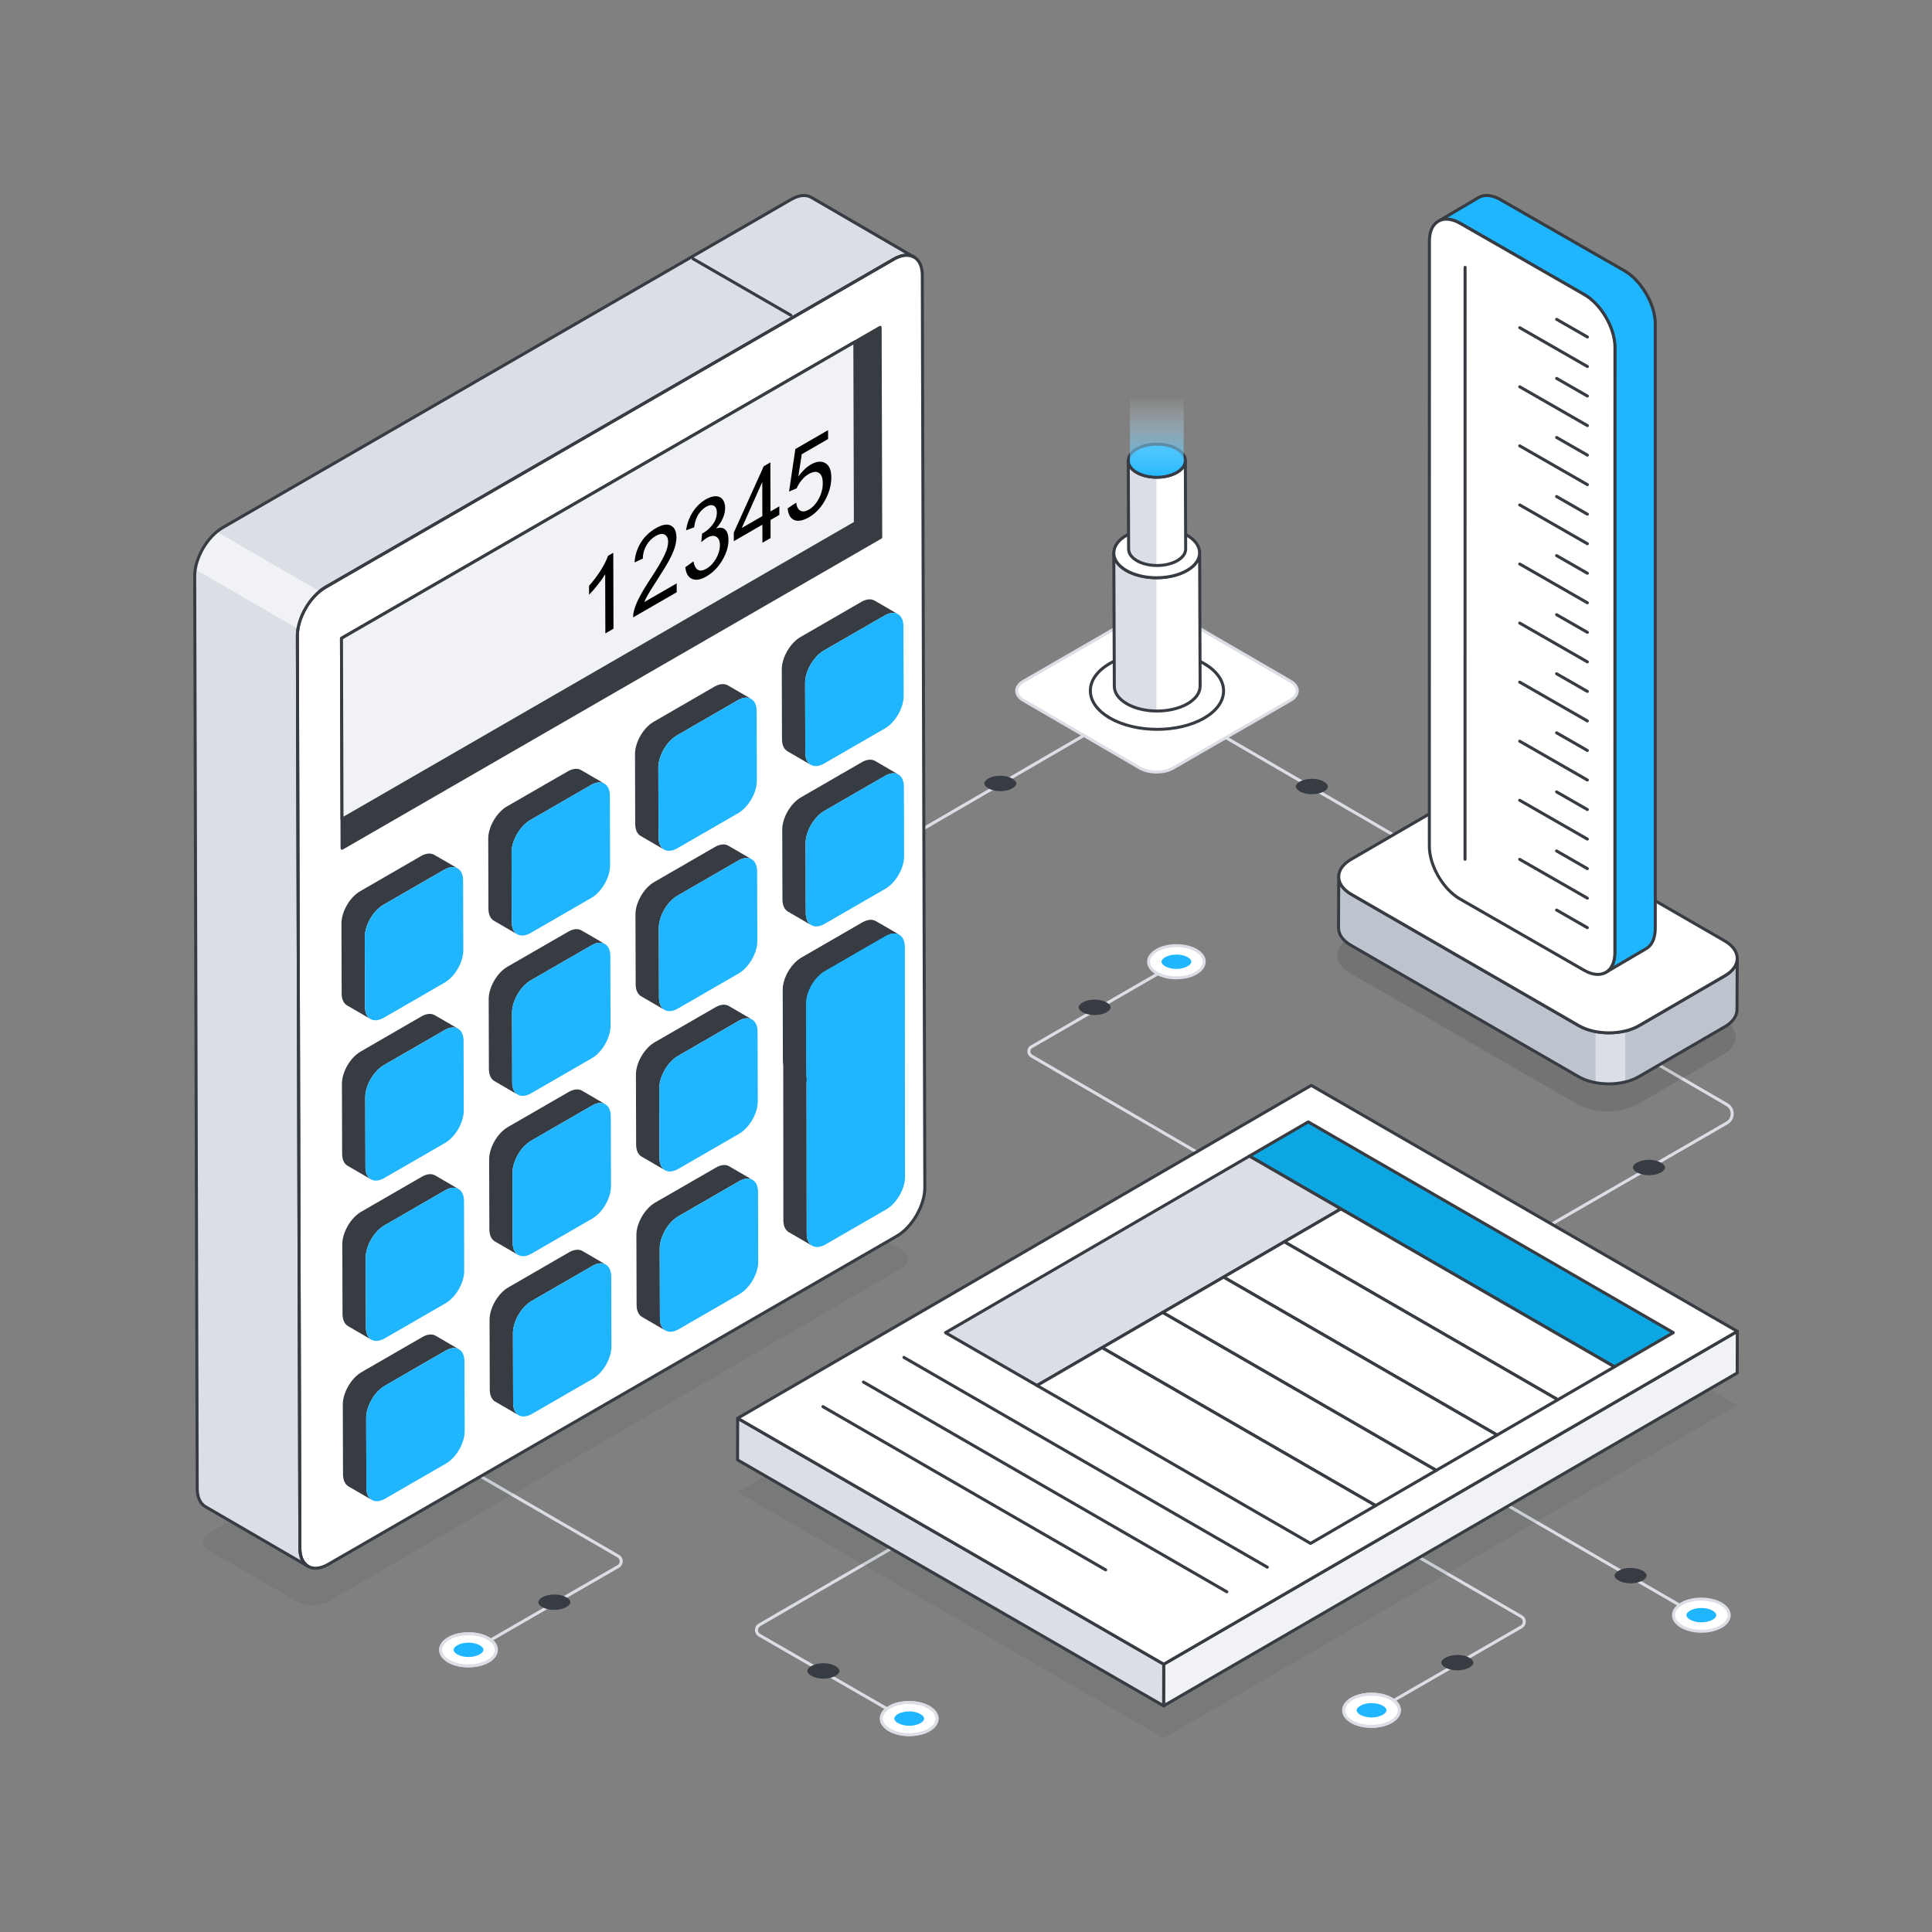 <svg xmlns="http://www.w3.org/2000/svg" xml:space="preserve" id="calculator" x="0" y="0" enable-background="new 0 0 2500 2500" version="1.1" viewBox="0 0 2500 2500">
  <rect x="0" y="0" width="2500" height="2500" fill="#808080" stroke="none"/>
  <g>
    <g>
      <path fill="#dbdee4" d="M1670.81,1563.71c-0.33,0-0.67-0.08-0.98-0.26l-335.97-195.23c-2.79-1.62-4.45-4.52-4.45-7.74
			c0.01-3.23,1.68-6.12,4.48-7.74l208.22-120.21c0.91-0.54,2.11-0.23,2.67,0.71c0.53,0.93,0.21,2.12-0.72,2.66l-208.22,120.21
			c-1.58,0.91-2.52,2.54-2.53,4.36c0,1.82,0.94,3.45,2.51,4.37l335.97,195.23c0.93,0.54,1.24,1.74,0.7,2.67
			C1672.13,1563.37,1671.48,1563.71,1670.81,1563.71z"></path>
    </g>
    <g>
      <g>
        <g>
          <g>
            <path fill="#dbdee4" d="M1190.13,2237.5c-0.33,0-0.67-0.08-0.97-0.26l-207.37-119.6c-3.02-1.75-4.84-4.88-4.84-8.37
						c-0.01-3.49,1.8-6.61,4.82-8.36l295.98-171.57c0.91-0.54,2.12-0.23,2.66,0.71c0.54,0.93,0.23,2.12-0.71,2.67l-295.98,171.57
						c-1.8,1.04-2.87,2.91-2.87,4.99c0,2.09,1.08,3.95,2.89,5l207.37,119.6c0.93,0.54,1.25,1.73,0.72,2.67
						C1191.45,2237.15,1190.8,2237.5,1190.13,2237.5z"></path>
          </g>
          <g>
            <g>
              <g>
                <path fill="#fff" d="M1151.12,2238.55c-14.11-8.13-14.2-21.31-0.17-29.44s36.85-8.12,50.96,0
								c14.11,8.13,14.18,21.3,0.16,29.43C1188.05,2246.67,1165.24,2246.68,1151.12,2238.55z"></path>
                <path fill="#dbdee4" d="M1176.63,2246.55c-9.58,0-19.17-2.1-26.48-6.31l0,0c-7.48-4.31-11.6-10.15-11.61-16.46
								c-0.01-6.27,4.05-12.07,11.44-16.35c14.53-8.43,38.28-8.43,52.91,0c7.48,4.31,11.6,10.15,11.61,16.45
								c0.01,6.27-4.06,12.08-11.45,16.36C1195.78,2244.45,1186.21,2246.55,1176.63,2246.55z M1152.1,2236.86
								c13.55,7.8,35.54,7.8,49,0c6.13-3.56,9.5-8.17,9.5-12.98c-0.01-4.85-3.44-9.5-9.66-13.07c-13.55-7.81-35.55-7.82-49.02-0.01
								c-6.12,3.55-9.5,8.16-9.49,12.98C1142.44,2228.63,1145.87,2233.28,1152.1,2236.86L1152.1,2236.86z"></path>
              </g>
              <g>
                <path fill="#1fb6ff" d="M1176.44,2214.54c5.5,0,10.83,1.25,14.61,3.43c3.04,1.75,4.78,3.9,4.78,5.89c0,1.97-1.71,4.1-4.69,5.83
								c-3.75,2.17-9.06,3.42-14.55,3.42c-5.5,0-10.82-1.25-14.6-3.43c-3.04-1.75-4.79-3.9-4.79-5.9c0-1.97,1.71-4.1,4.69-5.82
								C1165.64,2215.79,1170.94,2214.54,1176.44,2214.54z"></path>
              </g>
            </g>
          </g>
        </g>
        <g>
          <g>
            <g>
              <g>
                <path fill="#fff" d="M1151.12,2238.55c-14.11-8.13-14.2-21.31-0.17-29.44s36.85-8.12,50.96,0
								c14.11,8.13,14.18,21.3,0.16,29.43C1188.05,2246.67,1165.24,2246.68,1151.12,2238.55z"></path>
                <path fill="#dbdee4" d="M1176.63,2246.55c-9.58,0-19.17-2.1-26.48-6.31l0,0c-7.48-4.31-11.6-10.15-11.61-16.46
								c-0.01-6.27,4.05-12.07,11.44-16.35c14.53-8.43,38.28-8.43,52.91,0c7.48,4.31,11.6,10.15,11.61,16.45
								c0.01,6.27-4.06,12.08-11.45,16.36C1195.78,2244.45,1186.21,2246.55,1176.63,2246.55z M1152.1,2236.86
								c13.55,7.8,35.54,7.8,49,0c6.13-3.56,9.5-8.17,9.5-12.98c-0.01-4.85-3.44-9.5-9.66-13.07c-13.55-7.81-35.55-7.82-49.02-0.01
								c-6.12,3.55-9.5,8.16-9.49,12.98C1142.44,2228.63,1145.87,2233.28,1152.1,2236.86L1152.1,2236.86z"></path>
              </g>
              <g>
                <path fill="#1fb6ff" d="M1176.44,2214.54c5.5,0,10.83,1.25,14.61,3.43c3.04,1.75,4.78,3.9,4.78,5.89c0,1.97-1.71,4.1-4.69,5.83
								c-3.75,2.17-9.06,3.42-14.55,3.42c-5.5,0-10.82-1.25-14.6-3.43c-3.04-1.75-4.79-3.9-4.79-5.9c0-1.97,1.71-4.1,4.69-5.82
								C1165.64,2215.79,1170.94,2214.54,1176.44,2214.54z"></path>
              </g>
            </g>
          </g>
        </g>
      </g>
      <g>
        <path fill="#373b42" d="M1065.38,2152.21c5.91,0,11.63,1.34,15.69,3.68c3.26,1.88,5.14,4.19,5.14,6.33c0,2.12-1.83,4.4-5.04,6.26
				c-4.03,2.33-9.72,3.67-15.63,3.67c-5.9,0-11.62-1.34-15.68-3.68c-3.27-1.88-5.14-4.19-5.14-6.34c0-2.12,1.83-4.4,5.03-6.25
				C1053.79,2153.55,1059.48,2152.21,1065.38,2152.21z"></path>
      </g>
    </g>
    <g>
      <path fill="#dbdee4" d="M1841.98,1105.02c-0.33,0-0.67-0.08-0.98-0.26l-302.2-175.61c-0.93-0.54-1.24-1.74-0.7-2.67
			c0.53-0.94,1.72-1.25,2.67-0.71l302.2,175.61c0.93,0.54,1.24,1.74,0.7,2.67C1843.31,1104.68,1842.65,1105.02,1841.98,1105.02z"></path>
    </g>
    <g>
      <path fill="#dbdee4" d="M1128.35,1112.98c-0.67,0-1.32-0.35-1.68-0.97c-0.54-0.93-0.23-2.12,0.7-2.67l302.2-175.61
			c0.93-0.54,2.12-0.23,2.67,0.71c0.54,0.93,0.23,2.12-0.7,2.67l-302.2,175.61C1129.02,1112.9,1128.68,1112.98,1128.35,1112.98z"></path>
    </g>
    <g>
      <path fill="#dbdee4" d="M1962.1,1612.37c-0.67,0-1.32-0.35-1.69-0.97c-0.53-0.93-0.21-2.12,0.72-2.66l272.5-157.32
			c3.68-2.12,5.89-5.93,5.89-10.18c0.01-4.25-2.18-8.06-5.86-10.19l-270.63-157.26c-0.93-0.54-1.24-1.74-0.7-2.67
			c0.53-0.94,1.73-1.25,2.67-0.71l270.63,157.26c4.89,2.84,7.8,7.92,7.79,13.57c-0.01,5.66-2.94,10.72-7.84,13.55l-272.5,157.32
			C1962.77,1612.29,1962.43,1612.37,1962.1,1612.37z"></path>
    </g>
    <g>
      <g>
        <g>
          <path fill="#dbdee4" d="M2207.86,2099.03c-0.34,0-0.67-0.08-0.97-0.26l-408.41-236.93c-0.94-0.54-1.25-1.73-0.71-2.67
					c0.53-0.94,1.74-1.25,2.66-0.71l408.41,236.93c0.94,0.54,1.25,1.73,0.71,2.67C2209.18,2098.69,2208.53,2099.03,2207.86,2099.03z
					"></path>
        </g>
        <g>
          <g>
            <path fill="#fff" d="M2176.17,2104.76c-14.11-8.13-14.2-21.33-0.17-29.47c14.02-8.13,36.85-8.13,50.96,0
						c14.11,8.13,14.18,21.32,0.16,29.46C2213.09,2112.89,2190.28,2112.9,2176.17,2104.76z"></path>
            <path fill="#dbdee4" d="M2201.67,2112.77c-9.58,0-19.17-2.11-26.48-6.32l0,0c-7.48-4.31-11.6-10.16-11.61-16.47
						c-0.01-6.27,4.05-12.08,11.43-16.37c14.54-8.43,38.29-8.43,52.92,0c7.48,4.31,11.6,10.16,11.61,16.47
						c0.01,6.27-4.06,12.08-11.45,16.37C2220.82,2110.66,2211.25,2112.77,2201.67,2112.77z M2201.43,2071.13
						c-8.87,0-17.73,1.95-24.47,5.86c-6.12,3.56-9.5,8.17-9.49,12.99c0.01,4.86,3.44,9.51,9.66,13.1l0,0c13.55,7.81,35.54,7.82,49,0
						c6.13-3.56,9.5-8.17,9.5-12.99c-0.01-4.85-3.44-9.51-9.66-13.09C2219.2,2073.08,2210.31,2071.13,2201.43,2071.13z"></path>
          </g>
          <g>
            <path fill="#1fb6ff" d="M2201.48,2080.74c5.5,0,10.83,1.25,14.61,3.43c3.04,1.75,4.78,3.9,4.78,5.9c0,1.97-1.71,4.1-4.69,5.83
						c-3.75,2.18-9.06,3.42-14.55,3.42c-5.5,0-10.82-1.25-14.6-3.43c-3.04-1.75-4.79-3.91-4.79-5.91c0-1.97,1.71-4.1,4.69-5.83
						C2190.68,2081.98,2195.98,2080.74,2201.48,2080.74z"></path>
          </g>
        </g>
        <g>
          <path fill="#373b42" d="M2109.86,2028.86c5.91,0,11.63,1.34,15.69,3.68c3.26,1.88,5.14,4.19,5.14,6.34c0,2.12-1.83,4.4-5.04,6.26
					c-4.03,2.34-9.72,3.68-15.63,3.68c-5.9,0-11.62-1.34-15.68-3.68c-3.27-1.88-5.14-4.19-5.14-6.34c0-2.12,1.83-4.4,5.03-6.26
					C2098.26,2030.2,2103.95,2028.86,2109.86,2028.86z"></path>
        </g>
        <g>
          <path fill="#373b42" d="M2133.67,1500.78c5.91,0,11.63,1.34,15.69,3.68c3.26,1.88,5.14,4.19,5.14,6.34c0,2.12-1.83,4.4-5.04,6.26
					c-4.03,2.34-9.72,3.68-15.63,3.68c-5.9,0-11.62-1.34-15.68-3.68c-3.27-1.88-5.14-4.19-5.14-6.34c0-2.12,1.83-4.4,5.03-6.26
					C2122.08,1502.12,2127.77,1500.78,2133.67,1500.78z"></path>
        </g>
      </g>
      <g>
        <g>
          <g>
            <g>
              <path fill="#dbdee4" d="M1761.15,2226.76c-0.67,0-1.32-0.35-1.69-0.97c-0.53-0.93-0.21-2.12,0.72-2.67l207.37-119.6
							c1.8-1.04,2.89-2.91,2.89-4.98c0-2.08-1.07-3.95-2.87-5l-295.98-171.56c-0.94-0.54-1.25-1.73-0.71-2.67
							c0.53-0.94,1.74-1.25,2.66-0.71l295.98,171.56c3.02,1.75,4.82,4.88,4.82,8.37c-0.01,3.49-1.81,6.61-4.84,8.36l-207.37,119.61
							C1761.82,2226.68,1761.49,2226.76,1761.15,2226.76z"></path>
            </g>
            <g>
              <g>
                <g>
                  <path fill="#fff" d="M1800.15,2227.81c14.11-8.13,14.2-21.31,0.17-29.44s-36.85-8.12-50.96,0
									c-14.11,8.13-14.18,21.3-0.16,29.43S1786.04,2235.94,1800.15,2227.81z"></path>
                  <path fill="#dbdee4" d="M1774.65,2235.81c-9.58,0-19.15-2.11-26.42-6.32c-7.39-4.28-11.46-10.09-11.45-16.36
									c0.02-6.3,4.13-12.15,11.61-16.45c14.64-8.42,38.38-8.43,52.91,0c7.39,4.28,11.45,10.09,11.44,16.36
									c-0.01,6.3-4.13,12.15-11.61,16.46C1793.81,2233.71,1784.23,2235.81,1774.65,2235.81z M1774.88,2194.21
									c-8.87,0-17.76,1.95-24.54,5.86c-6.22,3.58-9.66,8.22-9.66,13.08c0,4.82,3.37,9.42,9.5,12.98c13.46,7.8,35.45,7.8,49,0l0,0
									c6.22-3.58,9.66-8.23,9.66-13.08c0.01-4.82-3.37-9.43-9.5-12.98C1792.62,2196.16,1783.75,2194.21,1774.88,2194.21z"></path>
                </g>
                <g>
                  <path fill="#1fb6ff" d="M1774.84,2203.81c-5.5,0-10.83,1.25-14.61,3.43c-3.04,1.75-4.78,3.9-4.78,5.89
									c0,1.97,1.71,4.1,4.69,5.83c3.75,2.17,9.06,3.42,14.55,3.42c5.5,0,10.82-1.25,14.6-3.43c3.04-1.75,4.79-3.9,4.79-5.9
									c0-1.97-1.71-4.1-4.69-5.82C1785.64,2205.05,1780.34,2203.81,1774.84,2203.81z"></path>
                </g>
              </g>
            </g>
          </g>
          <g>
            <g>
              <g>
                <g>
                  <path fill="#fff" d="M1800.15,2227.81c14.11-8.13,14.2-21.31,0.17-29.44s-36.85-8.12-50.96,0
									c-14.11,8.13-14.18,21.3-0.16,29.43S1786.04,2235.94,1800.15,2227.81z"></path>
                  <path fill="#dbdee4" d="M1774.65,2235.81c-9.58,0-19.15-2.11-26.42-6.32c-7.39-4.28-11.46-10.09-11.45-16.36
									c0.02-6.3,4.13-12.15,11.61-16.45c14.64-8.42,38.38-8.43,52.91,0c7.39,4.28,11.45,10.09,11.44,16.36
									c-0.01,6.3-4.13,12.15-11.61,16.46C1793.81,2233.71,1784.23,2235.81,1774.65,2235.81z M1774.88,2194.21
									c-8.87,0-17.76,1.95-24.54,5.86c-6.22,3.58-9.66,8.22-9.66,13.08c0,4.82,3.37,9.42,9.5,12.98c13.46,7.8,35.45,7.8,49,0l0,0
									c6.22-3.58,9.66-8.23,9.66-13.08c0.01-4.82-3.37-9.43-9.5-12.98C1792.62,2196.16,1783.75,2194.21,1774.88,2194.21z"></path>
                </g>
                <g>
                  <path fill="#1fb6ff" d="M1774.84,2203.81c-5.5,0-10.83,1.25-14.61,3.43c-3.04,1.75-4.78,3.9-4.78,5.89
									c0,1.97,1.71,4.1,4.69,5.83c3.75,2.17,9.06,3.42,14.55,3.42c5.5,0,10.82-1.25,14.6-3.43c3.04-1.75,4.79-3.9,4.79-5.9
									c0-1.97-1.71-4.1-4.69-5.82C1785.64,2205.05,1780.34,2203.81,1774.84,2203.81z"></path>
                </g>
              </g>
            </g>
          </g>
        </g>
        <g>
          <path fill="#373b42" d="M1885.9,2141.48c-5.91,0-11.63,1.34-15.69,3.68c-3.26,1.88-5.14,4.19-5.14,6.33c0,2.12,1.83,4.4,5.04,6.26
					c4.03,2.33,9.72,3.67,15.63,3.67c5.9,0,11.62-1.34,15.68-3.68c3.27-1.88,5.14-4.19,5.14-6.34c0-2.12-1.83-4.4-5.03-6.25
					C1897.49,2142.81,1891.8,2141.48,1885.9,2141.48z"></path>
        </g>
      </g>
      <g>
        <g>
          <g>
            <g>
              <path fill="#dbdee4" d="M592.63,2148.54c-0.67,0-1.32-0.35-1.69-0.97c-0.53-0.93-0.21-2.12,0.72-2.67l207.37-119.6
							c1.8-1.04,2.89-2.9,2.89-4.99c0-2.08-1.07-3.94-2.87-4.99l-295.98-171.56c-0.94-0.54-1.25-1.73-0.71-2.67
							c0.53-0.94,1.74-1.25,2.66-0.71l295.98,171.56c3.02,1.75,4.83,4.88,4.82,8.36c0,3.49-1.81,6.62-4.84,8.36l-207.37,119.61
							C593.3,2148.46,592.97,2148.54,592.63,2148.54z"></path>
            </g>
            <g>
              <g>
                <g>
                  <path fill="#fff" d="M631.63,2149.59c14.11-8.13,14.2-21.31,0.17-29.44s-36.85-8.12-50.96,0s-14.18,21.3-0.16,29.43
									C594.71,2157.72,617.52,2157.72,631.63,2149.59z"></path>
                  <path fill="#dbdee4" d="M606.12,2157.6c-9.58,0-19.15-2.11-26.42-6.32c-7.39-4.28-11.46-10.09-11.45-16.36
									c0.02-6.3,4.13-12.15,11.61-16.45c14.63-8.42,38.38-8.43,52.91,0c7.39,4.28,11.44,10.09,11.44,16.36
									c-0.01,6.3-4.13,12.15-11.61,16.46C625.29,2155.49,615.7,2157.6,606.12,2157.6z M606.37,2115.99
									c-8.88,0-17.77,1.95-24.55,5.86c-6.22,3.58-9.66,8.22-9.66,13.08c0,4.82,3.37,9.42,9.5,12.98c13.46,7.8,35.45,7.8,49,0l0,0
									c6.23-3.58,9.66-8.23,9.66-13.08c0.01-4.82-3.37-9.43-9.49-12.98C624.1,2117.94,615.24,2115.99,606.37,2115.99z"></path>
                </g>
                <g>
                  <path fill="#1fb6ff" d="M606.32,2125.59c-5.5,0-10.83,1.25-14.61,3.43c-3.04,1.75-4.78,3.9-4.78,5.89
									c0,1.97,1.71,4.1,4.69,5.83c3.75,2.17,9.06,3.42,14.55,3.42c5.5,0,10.82-1.25,14.6-3.43c3.04-1.75,4.79-3.9,4.79-5.9
									c0-1.97-1.71-4.1-4.69-5.82C617.12,2126.84,611.82,2125.59,606.32,2125.59z"></path>
                </g>
              </g>
            </g>
          </g>
          <g>
            <g>
              <g>
                <g>
                  <path fill="#fff" d="M631.63,2149.59c14.11-8.13,14.2-21.31,0.17-29.44s-36.85-8.12-50.96,0s-14.18,21.3-0.16,29.43
									C594.71,2157.72,617.52,2157.72,631.63,2149.59z"></path>
                  <path fill="#dbdee4" d="M606.12,2157.6c-9.58,0-19.15-2.11-26.42-6.32c-7.39-4.28-11.46-10.09-11.45-16.36
									c0.02-6.3,4.13-12.15,11.61-16.45c14.63-8.42,38.38-8.43,52.91,0c7.39,4.28,11.44,10.09,11.44,16.36
									c-0.01,6.3-4.13,12.15-11.61,16.46C625.29,2155.49,615.7,2157.6,606.12,2157.6z M606.37,2115.99
									c-8.88,0-17.77,1.95-24.55,5.86c-6.22,3.58-9.66,8.22-9.66,13.08c0,4.82,3.37,9.42,9.5,12.98c13.46,7.8,35.45,7.8,49,0l0,0
									c6.23-3.58,9.66-8.23,9.66-13.08c0.01-4.82-3.37-9.43-9.49-12.98C624.1,2117.94,615.24,2115.99,606.37,2115.99z"></path>
                </g>
                <g>
                  <path fill="#1fb6ff" d="M606.32,2125.59c-5.5,0-10.83,1.25-14.61,3.43c-3.04,1.75-4.78,3.9-4.78,5.89
									c0,1.97,1.71,4.1,4.69,5.83c3.75,2.17,9.06,3.42,14.55,3.42c5.5,0,10.82-1.25,14.6-3.43c3.04-1.75,4.79-3.9,4.79-5.9
									c0-1.97-1.71-4.1-4.69-5.82C617.12,2126.84,611.82,2125.59,606.32,2125.59z"></path>
                </g>
              </g>
            </g>
          </g>
        </g>
        <g>
          <path fill="#373b42" d="M717.38,2063.26c-5.91,0-11.63,1.34-15.69,3.68c-3.26,1.88-5.14,4.19-5.14,6.33c0,2.12,1.83,4.4,5.04,6.26
					c4.03,2.33,9.72,3.67,15.63,3.67c5.9,0,11.62-1.34,15.68-3.68c3.27-1.88,5.14-4.19,5.14-6.34c0-2.12-1.83-4.4-5.03-6.25
					C728.97,2064.6,723.28,2063.26,717.38,2063.26z"></path>
        </g>
      </g>
    </g>
    <g>
      <g opacity=".1">
        <g>
          <path fill="#373b42" d="M1166.81,1617.15c11.34,6.55,11.4,17.15,0.13,23.7l-741.71,431.3c-11.27,6.55-29.64,6.58-40.99,0.04
					l-112.76-65.09c-11.34-6.55-11.34-17.19-0.07-23.74l741.71-431.3c11.27-6.55,29.58-6.55,40.93,0L1166.81,1617.15z"></path>
        </g>
      </g>
      <g>
        <g>
          <g>
            <g>
              <g>
                <g>
                  <path fill="#dbdee4" d="M1182.79,332.68c-6.6-3.86-15.86-3.34-25.97,2.49L421.21,759.86c-20.23,11.65-36.51,39.85-36.43,62.98
									l3.26,1180.58c0,11.48,4.11,19.62,10.63,23.39l-132.84-77.21c-6.6-3.86-10.63-11.91-10.63-23.39l-3.26-1180.58
									c-0.09-23.14,16.2-51.33,36.34-62.98l735.7-424.69c10.11-5.83,19.28-6.34,25.97-2.49L1182.79,332.68z"></path>
                </g>
              </g>
              <g>
                <g>
                  <path fill="#fff" d="M1156.84,335.19c20.14-11.62,36.55-2.27,36.62,20.86l3.25,1180.54c0.07,23.14-16.24,51.38-36.38,63
									l-735.66,424.66c-20.19,11.66-36.55,2.27-36.62-20.86L384.8,822.86c-0.07-23.14,16.19-51.35,36.38-63L1156.84,335.19z"></path>
                  <path fill="#373b42" d="M408.27,2031.24c-3.81,0-7.36-0.89-10.49-2.7c-7.5-4.32-11.65-13.24-11.68-25.13l-3.25-1180.54
									c-0.07-23.74,16.68-52.76,37.35-64.69l735.66-424.66c10.4-6,20.28-6.92,27.85-2.57c7.51,4.32,11.66,13.24,11.7,25.11
									l3.25,1180.54c0.06,23.75-16.7,52.77-37.36,64.69l-735.66,424.66C419.55,2029.46,413.64,2031.24,408.27,2031.24z
									 M1156.84,335.19l0.97,1.69L422.15,761.54c-19.58,11.31-35.47,38.82-35.4,61.31L390,2003.39
									c0.03,10.44,3.48,18.16,9.73,21.76c6.29,3.62,14.8,2.7,23.96-2.58l735.66-424.66c19.58-11.31,35.47-38.81,35.41-61.31
									l-3.25-1180.54c-0.03-10.42-3.49-18.15-9.74-21.74c-6.3-3.63-14.8-2.72-23.96,2.56L1156.84,335.19z"></path>
                </g>
              </g>
            </g>
          </g>
          <g>
            <g>
              <path fill="#f0f2f5" d="M413.58,765.17c-14.06,11.57-25.11,30.59-28.03,48.5L252.71,736.8c2.74-17.91,13.71-37.02,27.77-48.67
							L413.58,765.17z"></path>
            </g>
          </g>
          <g>
            <g>
              <path fill="#373b42" d="M398.66,2028.76c-0.34,0-0.67-0.08-0.97-0.26c-0.03-0.02-0.06-0.03-0.09-0.05l-132.76-77.16
							c-7.48-4.37-11.6-13.28-11.6-25.08l-3.25-1180.57c-0.09-23.7,16.65-52.71,37.31-64.67L1023,256.27
							c10.39-5.99,20.31-6.89,27.92-2.49l132.85,77.21c0,0,0,0,0,0c0.93,0.54,1.24,1.74,0.7,2.67c-0.54,0.93-1.74,1.24-2.67,0.7v0
							c-0.01,0-0.02-0.01-0.02-0.02l-0.02-0.01c-6.21-3.6-14.93-2.68-23.96,2.52L422.18,761.54c-19.64,11.31-35.54,38.8-35.45,61.29
							l3.25,1180.58c0,10.22,3.5,18.12,9.61,21.69l0.05,0.03c0.93,0.54,1.24,1.74,0.7,2.67
							C399.99,2028.41,399.33,2028.76,398.66,2028.76z M1040.26,254.94c-4.67,0-9.88,1.58-15.31,4.71l-735.7,424.69
							c-19.58,11.33-35.45,38.83-35.36,61.29l3.25,1180.58c0,10.36,3.43,18.08,9.66,21.72l122.5,71.2c-2.1-4.35-3.22-9.69-3.22-15.7
							l-3.25-1180.57c-0.09-23.73,16.68-52.74,37.4-64.67l735.62-424.69c5.35-3.08,10.67-4.81,15.59-5.14l-122.47-71.18
							C1046.39,255.67,1043.45,254.94,1040.26,254.94z"></path>
            </g>
          </g>
        </g>
        <g>
          <g>
            <polygon fill="#373b42" points="1138.88 423.59 1139.65 695.24 442.62 1097.6 441.85 825.95"></polygon>
            <path fill="#373b42" d="M442.62,1099.55c-0.34,0-0.67-0.09-0.97-0.26c-0.6-0.35-0.97-0.99-0.97-1.69l-0.77-271.65
						c0-0.7,0.37-1.34,0.97-1.69l697.03-402.36c0.61-0.35,1.34-0.35,1.95,0c0.6,0.35,0.97,0.99,0.97,1.69l0.77,271.65
						c0,0.7-0.37,1.34-0.97,1.69L443.6,1099.29C443.29,1099.46,442.96,1099.55,442.62,1099.55z M443.8,827.07l0.76,267.16
						l693.14-400.12l-0.76-267.15L443.8,827.07z"></path>
          </g>
        </g>
        <g>
          <g>
            <polygon fill="#f0f2f5" points="1106.85 676.65 442.55 1060.12 441.86 825.92 1106.17 442.45"></polygon>
            <path fill="#373b42" d="M442.55,1062.07c-0.34,0-0.67-0.09-0.97-0.26c-0.6-0.35-0.97-0.99-0.97-1.68l-0.69-234.19
						c0-0.7,0.37-1.35,0.97-1.69l664.31-383.47c0.61-0.35,1.34-0.35,1.95,0c0.6,0.35,0.97,0.99,0.97,1.68l0.69,234.19
						c0,0.7-0.37,1.35-0.97,1.69l-664.31,383.47C443.22,1061.98,442.88,1062.07,442.55,1062.07z M443.81,827.05l0.68,229.7
						l660.42-381.23l-0.68-229.7L443.81,827.05z"></path>
          </g>
        </g>
        <g>
          <g>
            <g>
              <g>
                <g>
                  <path fill="#373b42" d="M823.16,1481.06l-0.26-90.32c-0.09-15.42,10.8-34.19,24.17-41.99l78.68-45.33
									c6.68-3.94,12.86-4.28,17.23-1.71l30.25,17.57c-4.46-2.57-10.54-2.23-17.31,1.63l-78.59,45.42
									c-13.46,7.71-24.25,26.56-24.25,41.99l0.26,90.32c0,7.71,2.74,13.11,7.11,15.6l-30.17-17.57
									C825.9,1494.17,823.16,1488.77,823.16,1481.06z"></path>
                </g>
                <g>
                  <path fill="#373b42" d="M632.63,1383.2l-0.26-90.23c-0.09-15.42,10.8-34.19,24.17-41.99l78.68-45.33
									c6.68-3.94,12.86-4.28,17.23-1.71l30.25,17.57c-4.46-2.57-10.54-2.23-17.31,1.71l-78.59,45.33
									c-13.46,7.8-24.26,26.56-24.26,41.99l0.26,90.23c0,7.71,2.74,13.11,7.11,15.68l-30.17-17.57
									C635.38,1396.31,632.63,1390.91,632.63,1383.2z"></path>
                </g>
                <g>
                  <path fill="#373b42" d="M822.56,1273.6l-0.26-90.32c-0.09-15.34,10.8-34.19,24.17-41.9l78.68-45.42
									c6.77-3.86,12.86-4.2,17.31-1.63l30.17,17.48c-4.46-2.57-10.54-2.14-17.31,1.71l-78.59,45.42
									c-13.46,7.71-24.25,26.48-24.25,41.9l0.26,90.32c0,7.63,2.74,13.11,7.11,15.6l-30.17-17.57
									C825.3,1286.71,822.56,1281.31,822.56,1273.6z"></path>
                </g>
                <g>
                  <path fill="#373b42" d="M563.73,1728.45l30.17,17.57c-4.37-2.57-10.54-2.23-17.23,1.63l-78.59,45.42
									c-13.46,7.71-24.34,26.56-24.25,41.99l0.26,90.32c0,7.63,2.66,13.03,7.03,15.51l-30.17-17.48
									c-4.37-2.57-7.03-7.97-7.11-15.6l-0.26-90.32c0-15.42,10.8-34.19,24.34-41.99l78.51-45.33
									C553.18,1726.23,559.27,1725.88,563.73,1728.45z"></path>
                </g>
                <g>
                  <path fill="#373b42" d="M753.65,1618.77l30.17,17.57c-4.37-2.57-10.54-2.14-17.23,1.71l-78.68,45.42
									c-13.37,7.71-24.25,26.48-24.17,41.99l0.26,90.23c0,7.71,2.74,13.03,7.11,15.6l-30.25-17.57c-4.37-2.49-7.03-7.88-7.11-15.6
									l-0.26-90.23c0-15.51,10.88-34.28,24.25-41.99l78.59-45.42C743.11,1616.63,749.19,1616.2,753.65,1618.77z"></path>
                </g>
                <g>
                  <path fill="#373b42" d="M943.58,1509.17l30.17,17.57c-4.37-2.57-10.46-2.23-17.23,1.63l-78.68,45.42
									c-13.37,7.71-24.25,26.57-24.17,41.99l0.26,90.32c0,7.63,2.74,13.02,7.11,15.6l-30.25-17.57c-4.37-2.57-7.03-7.97-7.03-15.6
									l-0.26-90.32c-0.09-15.42,10.8-34.19,24.17-41.99l78.68-45.33C933.03,1506.94,939.2,1506.6,943.58,1509.17z"></path>
                </g>
                <g>
                  <path fill="#373b42" d="M632.03,1175.83l-0.26-90.32c-0.09-15.42,10.8-34.19,24.17-41.99l78.68-45.33
									c6.77-3.94,12.86-4.28,17.31-1.71l30.17,17.57c-4.46-2.57-10.54-2.23-17.31,1.71l-78.59,45.33
									c-13.46,7.8-24.25,26.56-24.25,41.99l0.26,90.32c0,7.63,2.74,13.03,7.11,15.6l-30.17-17.57
									C634.78,1188.85,632.03,1183.45,632.03,1175.83z"></path>
                </g>
                <g>
                  <path fill="#373b42" d="M633.23,1590.66l-0.26-90.23c-0.09-15.51,10.8-34.28,24.17-41.99l78.68-45.42
									c6.68-3.86,12.86-4.28,17.23-1.71l30.17,17.57c-4.37-2.57-10.46-2.23-17.23,1.71l-78.59,45.42
									c-13.46,7.71-24.34,26.48-24.25,41.99l0.26,90.23c0,7.71,2.74,13.11,7.11,15.68l-30.25-17.57
									C635.89,1603.77,633.23,1598.37,633.23,1590.66z"></path>
                </g>
                <g>
                  <path fill="#373b42" d="M821.96,1066.23l-0.26-90.41c-0.09-15.34,10.8-34.19,24.25-41.9l78.59-45.42
									c6.77-3.86,12.86-4.2,17.31-1.63l30.17,17.48c-4.46-2.57-10.54-2.14-17.31,1.71l-78.59,45.42
									c-13.46,7.71-24.26,26.48-24.26,41.9l0.26,90.32c0.09,7.71,2.74,13.11,7.11,15.6l-30.17-17.57
									C824.7,1079.25,821.96,1073.85,821.96,1066.23z"></path>
                </g>
                <g>
                  <path fill="#373b42" d="M443.22,1700.35l-0.26-90.32c0-15.42,10.88-34.19,24.34-41.99l78.51-45.33
									c6.77-3.94,12.86-4.28,17.31-1.71l30.17,17.57c-4.37-2.57-10.46-2.23-17.23,1.63l-78.59,45.42
									c-13.46,7.71-24.34,26.56-24.25,41.99l0.26,90.32c0,7.63,2.74,13.03,7.11,15.6l-30.25-17.57
									C445.97,1713.46,443.31,1708.06,443.22,1700.35z"></path>
                </g>
                <g>
                  <path fill="#373b42" d="M1011.88,956.54l-0.26-90.32c0-15.42,10.8-34.19,24.25-41.9l78.59-45.42
									c6.77-3.94,12.86-4.28,17.31-1.71l30.17,17.57c-4.37-2.57-10.54-2.23-17.31,1.71l-78.59,45.33
									c-13.37,7.8-24.26,26.56-24.26,41.99l0.26,90.32c0.09,7.63,2.74,13.03,7.11,15.6L1019,972.14
									C1014.63,969.57,1011.88,964.17,1011.88,956.54z"></path>
                </g>
                <g>
                  <path fill="#373b42" d="M1012.48,1163.92l-0.26-90.23c-0.09-15.42,10.8-34.19,24.17-41.9l78.68-45.42
									c6.77-3.94,12.86-4.28,17.31-1.71l30.17,17.57c-4.46-2.57-10.54-2.23-17.31,1.71l-78.59,45.33
									c-13.46,7.8-24.25,26.56-24.25,41.99l0.26,90.23c0.09,7.71,2.74,13.11,7.11,15.68l-30.17-17.57
									C1015.23,1177.03,1012.48,1171.63,1012.48,1163.92z"></path>
                </g>
                <g>
                  <path fill="#373b42" d="M1163.75,1209.57c-4.46-2.57-10.54-2.14-17.31,1.71l-78.59,45.42c-13.46,7.71-24.26,26.48-24.26,41.99
									l0.26,297.71c0,7.71,2.74,13.03,7.11,15.6l-30.25-17.57c-4.37-2.48-7.03-7.88-7.03-15.51l-0.26-297.8
									c-0.09-15.42,10.8-34.28,24.17-41.99l78.68-45.42c6.69-3.86,12.86-4.2,17.23-1.63L1163.75,1209.57z"></path>
                </g>
                <g>
                  <path fill="#373b42" d="M1013.08,1371.38l-0.26-90.23c-0.09-15.51,10.8-34.28,24.17-41.99l78.68-45.42
									c6.69-3.86,12.86-4.2,17.23-1.71l30.25,17.57c-4.46-2.57-10.54-2.14-17.31,1.71l-78.59,45.42
									c-13.46,7.71-24.26,26.48-24.26,41.99l0.26,90.23c0,7.71,2.74,13.11,7.11,15.68l-30.17-17.57
									C1015.83,1384.49,1013.08,1379.09,1013.08,1371.38z"></path>
                </g>
                <g>
                  <path fill="#373b42" d="M442.11,1285.51l-0.26-90.41c-0.09-15.34,10.8-34.19,24.25-41.9l78.59-45.42
									c6.69-3.86,12.86-4.2,17.23-1.63l30.25,17.48c-4.46-2.57-10.54-2.14-17.31,1.71l-78.59,45.33
									c-13.46,7.8-24.25,26.57-24.25,41.99l0.26,90.32c0,7.71,2.74,13.03,7.11,15.6l-30.25-17.57
									C444.77,1298.54,442.11,1293.14,442.11,1285.51z"></path>
                </g>
                <g>
                  <path fill="#373b42" d="M442.71,1492.89l-0.26-90.32c-0.09-15.34,10.8-34.19,24.25-41.9l78.59-45.42
									c6.69-3.86,12.86-4.2,17.23-1.63l30.25,17.48c-4.46-2.57-10.54-2.14-17.31,1.71l-78.59,45.33
									c-13.46,7.8-24.34,26.56-24.25,41.99l0.26,90.32c0,7.63,2.74,13.03,7.11,15.6l-30.25-17.57
									C445.37,1506,442.71,1500.6,442.71,1492.89z"></path>
                </g>
              </g>
            </g>
          </g>
          <g>
            <g>
              <path fill="#1fb6ff" d="M576.64,1747.68c13.41-7.74,24.33-1.51,24.38,13.95l0.26,90.28c0.04,15.4-10.81,34.2-24.22,41.94
							l-78.58,45.36c-13.46,7.77-24.39,1.55-24.43-13.86l-0.26-90.28c-0.04-15.47,10.81-34.26,24.27-42.03L576.64,1747.68z"></path>
            </g>
          </g>
          <g>
            <g>
              <path fill="#1fb6ff" d="M576.06,1540.22c13.41-7.74,24.33-1.51,24.38,13.95l0.26,90.28c0.04,15.47-10.81,34.26-24.22,42
							l-78.58,45.36c-13.46,7.77-24.39,1.55-24.43-13.92l-0.26-90.28c-0.04-15.47,10.81-34.26,24.27-42.03L576.06,1540.22z"></path>
            </g>
          </g>
          <g>
            <g>
              <path fill="#1fb6ff" d="M575.47,1332.82c13.41-7.74,24.33-1.52,24.38,13.89l0.26,90.28c0.04,15.47-10.81,34.26-24.22,42
							l-78.58,45.36c-13.46,7.77-24.39,1.55-24.43-13.92l-0.26-90.28c-0.04-15.4,10.81-34.2,24.27-41.97L575.47,1332.82z"></path>
            </g>
          </g>
          <g>
            <g>
              <path fill="#1fb6ff" d="M574.88,1125.36c13.41-7.74,24.33-1.51,24.38,13.89l0.26,90.34c0.04,15.4-10.81,34.2-24.22,41.94
							l-78.58,45.36c-13.46,7.77-24.39,1.55-24.43-13.86l-0.26-90.34c-0.04-15.4,10.81-34.2,24.27-41.97L574.88,1125.36z"></path>
            </g>
          </g>
          <g>
            <g>
              <path fill="#1fb6ff" d="M766.58,1638.04c13.41-7.74,24.33-1.51,24.38,13.95l0.26,90.28c0.04,15.4-10.81,34.2-24.22,41.94
							l-78.63,45.39c-13.41,7.74-24.33,1.51-24.38-13.89l-0.26-90.28c-0.04-15.47,10.81-34.26,24.22-42L766.58,1638.04z"></path>
            </g>
          </g>
          <g>
            <g>
              <path fill="#1fb6ff" d="M765.99,1430.58c13.41-7.74,24.33-1.51,24.38,13.95l0.26,90.28c0.04,15.47-10.81,34.26-24.22,42
							l-78.63,45.39c-13.41,7.74-24.33,1.51-24.38-13.95l-0.26-90.28c-0.04-15.47,10.81-34.26,24.22-42L765.99,1430.58z"></path>
            </g>
          </g>
          <g>
            <g>
              <path fill="#1fb6ff" d="M765.4,1223.18c13.41-7.74,24.33-1.51,24.37,13.89l0.26,90.28c0.04,15.47-10.81,34.26-24.22,42
							l-78.63,45.39c-13.41,7.74-24.33,1.51-24.38-13.95l-0.26-90.28c-0.04-15.4,10.81-34.2,24.22-41.94L765.4,1223.18z"></path>
            </g>
          </g>
          <g>
            <g>
              <path fill="#1fb6ff" d="M764.81,1015.71c13.41-7.74,24.33-1.51,24.37,13.89l0.26,90.34c0.04,15.4-10.81,34.2-24.22,41.94
							l-78.63,45.39c-13.41,7.74-24.33,1.51-24.38-13.89l-0.26-90.34c-0.04-15.4,10.81-34.2,24.22-41.94L764.81,1015.71z"></path>
            </g>
          </g>
          <g>
            <g>
              <path fill="#1fb6ff" d="M956.51,1528.4c13.41-7.74,24.33-1.51,24.38,13.95l0.26,90.28c0.04,15.4-10.81,34.2-24.22,41.94
							l-78.63,45.39c-13.41,7.74-24.33,1.51-24.37-13.89l-0.26-90.28c-0.04-15.47,10.81-34.26,24.22-42L956.51,1528.4z"></path>
            </g>
          </g>
          <g>
            <g>
              <path fill="#1fb6ff" d="M955.93,1320.94c13.41-7.74,24.33-1.51,24.38,13.95l0.26,90.28c0.04,15.47-10.81,34.26-24.22,42
							l-78.63,45.39c-13.41,7.74-24.33,1.51-24.38-13.95l-0.26-90.28c-0.04-15.47,10.81-34.26,24.22-42L955.93,1320.94z"></path>
            </g>
          </g>
          <g>
            <g>
              <path fill="#1fb6ff" d="M955.34,1113.54c13.41-7.74,24.33-1.51,24.37,13.89l0.26,90.28c0.04,15.47-10.81,34.26-24.22,42
							l-78.63,45.39c-13.41,7.74-24.33,1.51-24.38-13.95l-0.26-90.28c-0.04-15.4,10.81-34.2,24.22-41.94L955.34,1113.54z"></path>
            </g>
          </g>
          <g>
            <g>
              <path fill="#1fb6ff" d="M954.75,906.07c13.41-7.74,24.33-1.51,24.37,13.89l0.26,90.34c0.04,15.4-10.81,34.2-24.22,41.94
							l-78.63,45.39c-13.41,7.74-24.33,1.51-24.37-13.89l-0.26-90.34c-0.04-15.4,10.81-34.2,24.22-41.94L954.75,906.07z"></path>
            </g>
          </g>
          <g>
            <g>
              <path fill="#1fb6ff" d="M1146.45,1211.28c13.41-7.74,24.33-1.51,24.38,13.95l0.26,297.75c0.04,15.4-10.81,34.2-24.22,41.94
							l-78.63,45.39c-13.41,7.74-24.33,1.51-24.37-13.89l-0.26-297.75c-0.04-15.47,10.81-34.26,24.22-42L1146.45,1211.28z"></path>
            </g>
          </g>
          <g>
            <g>
              <path fill="#1fb6ff" d="M1145.86,1211.3c13.41-7.74,24.33-1.51,24.38,13.95l0.26,90.28c0.04,15.47-10.81,34.26-24.22,42
							l-78.63,45.39c-13.41,7.74-24.33,1.51-24.38-13.95l-0.26-90.28c-0.04-15.47,10.81-34.26,24.22-42L1145.86,1211.3z"></path>
            </g>
          </g>
          <g>
            <g>
              <path fill="#1fb6ff" d="M1145.27,1003.9c13.41-7.74,24.33-1.51,24.37,13.89l0.26,90.28c0.04,15.47-10.81,34.26-24.22,42
							l-78.63,45.39c-13.41,7.74-24.33,1.51-24.38-13.95l-0.26-90.28c-0.04-15.4,10.81-34.2,24.22-41.94L1145.27,1003.9z"></path>
            </g>
          </g>
          <g>
            <g>
              <path fill="#1fb6ff" d="M1144.68,796.43c13.41-7.74,24.33-1.51,24.37,13.89l0.26,90.34c0.04,15.4-10.81,34.2-24.22,41.94
							l-78.63,45.39c-13.41,7.74-24.33,1.51-24.37-13.89l-0.26-90.34c-0.04-15.4,10.81-34.2,24.22-41.94L1144.68,796.43z"></path>
            </g>
          </g>
        </g>
        <g>
          <line x1="1023.35" x2="896.86" y1="407.91" y2="334.9" fill="#1fb6ff"></line>
          <path fill="#373b42" d="M1023.35,409.86c-0.34,0-0.67-0.08-0.97-0.26l-126.49-73.01c-0.93-0.54-1.25-1.73-0.72-2.66
					c0.54-0.94,1.75-1.25,2.67-0.71l126.49,73.01c0.93,0.54,1.25,1.73,0.72,2.66C1024.68,409.51,1024.02,409.86,1023.35,409.86z"></path>
        </g>
      </g>
      <g>
        <g>
          <g>
            <path d="M793.58,715.28l0.28,98.29l-10.54,6.08l-0.22-76.54c-2.49,4.11-5.79,8.79-9.89,13.93c-4.01,5.09-7.76,9.31-10.97,12.6
						l-0.03-11.59c5.89-6.58,10.96-13.42,15.33-20.36c4.36-7.04,7.48-13.26,9.25-18.49L793.58,715.28z"></path>
          </g>
        </g>
        <g>
          <g>
            <path d="M848.69,683.48c8.13-4.69,14.65-5.89,19.4-3.39c4.84,2.45,7.18,7.57,7.2,15.27c0.01,3.9-0.69,8.21-2.02,12.78
						c-1.42,4.52-3.73,9.86-6.93,15.92c-3.2,6.06-8.55,14.9-16.12,26.57c-6.23,9.66-10.24,16.09-12.02,19.27
						c-1.78,3.19-3.29,6.22-4.45,9.14l41.88-24.18l0.03,11.49l-56.35,32.53c-0.1-2.82,0.25-5.8,1.14-8.98
						c1.42-5.24,3.73-10.89,6.93-17.05c3.11-6.11,7.65-13.67,13.62-22.76c9.26-14.08,15.49-24.57,18.7-31.55
						c3.29-6.94,4.88-12.69,4.87-17.3c-0.01-4.72-1.54-7.85-4.5-9.43c-2.96-1.58-6.8-1.01-11.62,1.78c-5,2.89-9.01,6.95-12.04,12.19
						c-3.03,5.24-4.53,10.84-4.6,17.05l-10.72,4.95c0.69-9.65,3.44-18.22,8.25-25.83C834.14,694.24,840.56,688.17,848.69,683.48z"></path>
          </g>
        </g>
        <g>
          <g>
            <path d="M913.34,646.15c4.64-2.68,8.93-4.03,12.87-4.04c3.85,0.14,6.89,1.47,8.96,4.28c2.07,2.82,3.15,6.4,3.16,10.82
						c0.01,4.21-0.96,8.67-2.91,13.29c-1.96,4.52-4.89,8.99-8.82,13.31c5.09-1.6,9.03-1.1,11.81,1.51
						c2.78,2.61,4.22,7.12,4.24,13.38c0.02,8.62-2.72,17.4-8.07,26.44c-5.43,9.1-12.3,16.04-20.6,20.83
						c-7.5,4.33-13.67,5.32-18.6,3.03c-5.02-2.24-7.8-7.21-8.54-15.01l10.44-7.57c1.27,6.05,3.25,9.84,6.2,11.12
						c2.87,1.43,6.35,0.85,10.55-1.57c4.91-2.84,9.1-7.21,12.49-13.07c3.38-5.86,5.07-11.76,5.05-17.51
						c-0.02-5.54-1.64-9.13-4.77-10.91c-3.14-1.79-7.16-1.31-11.98,1.47c-1.96,1.13-4.46,3.09-7.41,5.61l1.13-11.14l1.7-0.88
						c4.47-2.58,8.48-6.23,12.05-10.96c3.56-4.73,5.34-9.86,5.32-15.51c-0.01-4.41-1.36-7.23-3.96-8.61c-2.6-1.48-6-0.96-10.1,1.41
						c-4.02,2.32-7.41,5.82-10.17,10.29c-2.67,4.52-4.44,9.97-5.14,16.23l-10.45,3.88c1.23-8.72,4.07-16.63,8.61-23.67
						C900.94,655.58,906.56,650.07,913.34,646.15z"></path>
          </g>
        </g>
        <g>
          <g>
            <path d="M997.03,661.77l11.43-6.6l0.03,11.08l-11.43,6.6l0.07,23.39l-10.54,6.08l-0.07-23.39l-36.97,21.34l-0.03-11.08
						l38.76-85.89l8.57-4.95L997.03,661.77z M986.49,667.85l-0.13-44.12l-26.49,59.48L986.49,667.85"></path>
          </g>
        </g>
        <g>
          <g>
            <path d="M1071.51,556.6l0.03,11.49l-34.03,19.64l-4.48,28.9c5.08-7.04,10.43-12.19,16.06-15.43c7.5-4.33,13.76-4.96,18.87-1.95
						c5.11,3.01,7.72,9.11,7.75,18.45c0.03,8.82-2.19,17.81-6.63,26.85c-5.51,11.1-12.92,19.38-22.38,24.84
						c-7.77,4.48-14.12,5.58-19.04,3.49c-4.93-2.19-7.71-7.16-8.45-15.06l10.98-7.37c0.82,5.69,2.8,9.18,5.76,10.55
						c2.96,1.38,6.53,0.85,10.73-1.57c5-2.89,9.28-7.52,12.75-13.94c3.47-6.32,5.24-13.2,5.22-20.38
						c-0.02-6.87-1.73-11.23-5.14-13.27c-3.32-2.1-7.7-1.52-13.14,1.63c-3.39,1.96-6.43,4.64-9.1,7.93
						c-2.76,3.34-4.81,6.79-6.41,10.48l-9.83,4.23l8.16-55.07L1071.51,556.6z"></path>
          </g>
        </g>
      </g>
    </g>
    <g>
      <g opacity=".1">
        <g>
          <polygon fill="#373b42" points="2248.06 1818.31 1505.87 2249.04 954.54 1930.78 1696.73 1500.05"></polygon>
        </g>
      </g>
      <g>
        <g>
          <g>
            <g>
              <polygon fill="#f0f2f5" points="2248.06 1722.73 2247.91 1776.64 1505.72 2207.36 1505.87 2153.46"></polygon>
              <path fill="#373b42" d="M1505.71,2209.31c-0.34,0-0.67-0.09-0.97-0.26c-0.6-0.35-0.97-0.99-0.97-1.69l0.15-53.9
							c0-0.69,0.37-1.33,0.97-1.68l742.19-430.72c0.61-0.35,1.35-0.35,1.96,0c0.6,0.35,0.97,0.99,0.97,1.69l-0.15,53.9
							c0,0.69-0.37,1.33-0.97,1.68l-742.19,430.72C1506.39,2209.22,1506.05,2209.31,1505.71,2209.31z M1507.82,2154.58l-0.14,49.39
							l738.29-428.45l0.14-49.39L1507.82,2154.58z"></path>
            </g>
          </g>
          <g>
            <g>
              <polygon fill="#dbdee4" points="1505.87 2153.46 1505.72 2207.36 954.38 1889.1 954.54 1835.2"></polygon>
              <path fill="#373b42" d="M1505.71,2209.31c-0.34,0-0.67-0.09-0.97-0.26l-551.33-318.26c-0.6-0.35-0.97-0.99-0.97-1.69l0.15-53.9
							c0-0.7,0.37-1.34,0.97-1.69c0.61-0.34,1.34-0.35,1.95,0l551.33,318.26c0.6,0.35,0.97,0.99,0.97,1.69l-0.15,53.9
							c0,0.7-0.37,1.34-0.97,1.69C1506.38,2209.22,1506.05,2209.31,1505.71,2209.31z M956.34,1887.98l547.44,316.01l0.14-49.41
							l-547.44-316.01L956.34,1887.98z"></path>
            </g>
          </g>
          <g>
            <g>
              <polygon fill="#fff" points="2248.06 1722.73 1505.87 2153.46 954.54 1835.2 1696.73 1404.48"></polygon>
              <path fill="#373b42" d="M1505.87,2155.41c-0.34,0-0.67-0.09-0.97-0.26l-551.33-318.26c-0.6-0.35-0.97-0.99-0.97-1.68
							c0-0.7,0.37-1.34,0.97-1.69l742.18-430.72c0.61-0.35,1.35-0.35,1.96,0l551.34,318.26c0.6,0.35,0.97,0.99,0.97,1.68
							c0,0.7-0.37,1.34-0.97,1.69l-742.2,430.72C1506.54,2155.32,1506.2,2155.41,1505.87,2155.41z M958.43,1835.2l547.44,316.01
							l738.3-428.47l-547.44-316.01L958.43,1835.2z"></path>
            </g>
          </g>
        </g>
      </g>
    </g>
    <g>
      <g>
        <g>
          <polygon fill="#0ca6e2" points="2165.25 1724.42 2089.1 1768.66 1616.69 1495.96 1692.84 1451.72"></polygon>
          <path fill="#373b42" d="M2089.1,1770.61c-0.33,0-0.67-0.09-0.97-0.26l-472.41-272.7c-0.6-0.35-0.97-0.99-0.97-1.68
					c0-0.7,0.37-1.34,0.97-1.69l76.15-44.24c0.61-0.35,1.35-0.35,1.96,0l472.41,272.7c0.6,0.35,0.97,0.99,0.97,1.68
					c0,0.7-0.37,1.34-0.97,1.69l-76.15,44.24C2089.78,1770.52,2089.43,1770.61,2089.1,1770.61z M1620.58,1495.96l468.52,270.45
					l72.26-41.99l-468.52-270.45L1620.58,1495.96z"></path>
        </g>
      </g>
      <g>
        <polygon fill="#dbdee4" points="1616.69 1495.96 1223.43 1724.47 1341.86 1792.83 1735.12 1564.33"></polygon>
        <path fill="#373b42" d="M1341.86,1794.78c-0.34,0-0.67-0.09-0.97-0.26l-118.42-68.36c-0.6-0.35-0.97-0.99-0.97-1.68
				c0-0.7,0.37-1.34,0.97-1.69l393.26-228.5c0.61-0.35,1.35-0.35,1.96,0l118.43,68.36c0.6,0.35,0.97,0.99,0.97,1.68
				c0,0.7-0.37,1.34-0.97,1.69l-393.26,228.5C1342.53,1794.69,1342.19,1794.78,1341.86,1794.78z M1227.32,1724.46l114.53,66.11
				l389.37-226.25l-114.54-66.11L1227.32,1724.46z"></path>
      </g>
      <g>
        <g>
          <polygon fill="#fff" points="1426.07 1743.9 1780.05 1948.23 1858.64 1902.57 1504.66 1698.23"></polygon>
          <path fill="#373b42" d="M1780.05,1950.18c-0.34,0-0.67-0.09-0.97-0.26l-353.98-204.34c-0.6-0.35-0.97-0.99-0.97-1.68
					c0-0.7,0.37-1.34,0.97-1.69l78.59-45.66c0.61-0.35,1.35-0.35,1.96,0l353.98,204.34c0.6,0.35,0.97,0.99,0.97,1.68
					c0,0.7-0.37,1.34-0.97,1.69l-78.59,45.66C1780.73,1950.1,1780.39,1950.18,1780.05,1950.18z M1429.96,1743.89l350.09,202.09
					l74.7-43.41l-350.09-202.09L1429.96,1743.89z"></path>
        </g>
        <g>
          <polygon fill="#fff" points="1341.86 1792.83 1695.84 1997.17 1780.05 1948.23 1426.07 1743.9"></polygon>
          <path fill="#373b42" d="M1695.84,1999.11c-0.34,0-0.67-0.09-0.97-0.26l-353.98-204.34c-0.6-0.35-0.97-0.99-0.97-1.68
					c0-0.7,0.37-1.34,0.97-1.69l84.22-48.93c0.61-0.35,1.35-0.35,1.96,0l353.98,204.34c0.6,0.35,0.97,0.99,0.97,1.68
					c0,0.7-0.37,1.34-0.97,1.69l-84.22,48.93C1696.51,1999.03,1696.17,1999.11,1695.84,1999.11z M1345.75,1792.82l350.09,202.09
					l80.33-46.67l-350.09-202.09L1345.75,1792.82z"></path>
        </g>
        <g>
          <polygon fill="#fff" points="2089.1 1768.66 1735.12 1564.33 1661.84 1606.9 2015.82 1811.24"></polygon>
          <path fill="#373b42" d="M2015.82,1813.19c-0.33,0-0.67-0.09-0.97-0.26l-353.98-204.34c-0.6-0.35-0.97-0.99-0.97-1.68
					c0-0.7,0.37-1.34,0.97-1.69l73.28-42.58c0.61-0.35,1.35-0.35,1.96,0l353.98,204.34c0.6,0.35,0.97,0.99,0.97,1.68
					c0,0.7-0.37,1.34-0.97,1.69l-73.28,42.58C2016.5,1813.1,2016.16,1813.19,2015.82,1813.19z M1665.73,1606.9l350.09,202.09
					l69.38-40.32l-350.09-202.09L1665.73,1606.9z"></path>
        </g>
        <g>
          <polygon fill="#fff" points="1661.84 1606.9 1583.25 1652.57 1937.23 1856.9 2015.82 1811.24"></polygon>
          <path fill="#373b42" d="M1937.23,1858.85c-0.34,0-0.67-0.09-0.97-0.26l-353.98-204.34c-0.6-0.35-0.97-0.99-0.97-1.68
					c0-0.7,0.37-1.34,0.97-1.69l78.59-45.66c0.61-0.35,1.35-0.35,1.96,0l353.98,204.34c0.6,0.35,0.97,0.99,0.97,1.68
					c0,0.7-0.37,1.34-0.97,1.69l-78.59,45.66C1937.91,1858.77,1937.57,1858.85,1937.23,1858.85z M1587.14,1652.56l350.09,202.09
					l74.7-43.41l-350.09-202.09L1587.14,1652.56z"></path>
        </g>
        <g>
          <polygon fill="#fff" points="1504.66 1698.23 1858.64 1902.57 1937.23 1856.9 1583.25 1652.57"></polygon>
          <path fill="#373b42" d="M1858.64,1904.52c-0.33,0-0.67-0.09-0.97-0.26l-353.98-204.34c-0.6-0.35-0.97-0.99-0.97-1.68
					c0-0.7,0.37-1.34,0.97-1.69l78.59-45.66c0.61-0.35,1.35-0.35,1.96,0l353.98,204.34c0.6,0.35,0.97,0.99,0.97,1.68
					c0,0.7-0.37,1.34-0.97,1.69l-78.59,45.66C1859.32,1904.43,1858.98,1904.52,1858.64,1904.52z M1508.55,1698.23l350.09,202.09
					l74.7-43.41l-350.09-202.09L1508.55,1698.23z"></path>
        </g>
      </g>
    </g>
    <g>
      <g>
        <line x1="1169.68" x2="1639.93" y1="1756.5" y2="2027.95" fill="#fff"></line>
        <path fill="#373b42" d="M1639.93,2029.9c-0.34,0-0.67-0.08-0.97-0.26l-470.25-271.45c-0.93-0.54-1.25-1.73-0.72-2.66
				c0.55-0.94,1.74-1.26,2.67-0.71l470.25,271.45c0.93,0.54,1.25,1.73,0.72,2.66C1641.25,2029.55,1640.6,2029.9,1639.93,2029.9z"></path>
      </g>
      <g>
        <line x1="1117.26" x2="1587.51" y1="1788.35" y2="2059.8" fill="#fff"></line>
        <path fill="#373b42" d="M1587.51,2061.75c-0.34,0-0.67-0.08-0.97-0.26l-470.25-271.45c-0.93-0.54-1.25-1.73-0.72-2.66
				c0.54-0.94,1.75-1.25,2.67-0.71l470.25,271.45c0.93,0.54,1.25,1.73,0.72,2.66C1588.84,2061.4,1588.18,2061.75,1587.51,2061.75z"></path>
      </g>
      <g>
        <line x1="1064.83" x2="1430.75" y1="1820.2" y2="2031.42" fill="#fff"></line>
        <path fill="#373b42" d="M1430.75,2033.37c-0.34,0-0.67-0.08-0.97-0.26l-365.91-211.23c-0.93-0.54-1.25-1.73-0.72-2.66
				c0.54-0.94,1.75-1.25,2.67-0.71l365.91,211.23c0.93,0.54,1.25,1.73,0.72,2.66C1432.07,2033.02,1431.42,2033.37,1430.75,2033.37z"></path>
      </g>
    </g>
    <g>
      <g opacity=".1">
        <path d="M2229.9,1319.24c21.58,12.45,21.69,32.69,0.2,45.18l-110.99,64.49c-21.44,12.45-56.37,12.46-77.95,0l-294.39-169.94
				c-21.63-12.49-21.74-32.72-0.31-45.18l110.99-64.49c21.49-12.49,56.43-12.49,78.06,0L2229.9,1319.24z"></path>
      </g>
      <g>
        <g>
          <g>
            <g>
              <g>
                <g>
                  <path fill="#bec4cd" d="M2247.98,1240.22l-0.25,66.1c0,8.08-5.41,16.23-16.07,22.39l-111.07,64.51
									c-5.24,3-11.16,5.25-17.57,6.83c-12.16,3-25.81,3.25-38.3,0.92c-8.08-1.5-15.65-4.08-22.06-7.74l-294.32-169.9
									c-10.99-6.33-16.4-14.57-16.32-22.81l0.25-66.01c0,8.16,5.41,16.4,16.32,22.73l294.32,169.98
									c6.33,3.66,13.82,6.24,21.81,7.66c12.49,2.41,26.14,2.16,38.3-0.75c6.49-1.5,12.57-3.83,17.9-6.91l110.98-64.51
									C2242.57,1256.45,2247.98,1248.37,2247.98,1240.22z"></path>
                </g>
              </g>
              <g>
                <path fill="#dbdee4" d="M2103.03,1334.12v65.93c-12.16,3-25.81,3.25-38.3,0.92v-66.1
								C2077.22,1337.28,2090.87,1337.03,2103.03,1334.12z"></path>
              </g>
              <g>
                <g>
                  <path fill="#373b42" d="M2081.71,1404.45c-14.46,0-28.94-3.18-40-9.54l-294.38-169.94c-11.21-6.42-17.33-15.11-17.24-24.48
									l0.25-66.03c0.01-1.07,0.88-1.94,1.95-1.94l0,0c1.08,0,1.95,0.88,1.95,1.95c0,7.83,5.44,15.32,15.3,21.09l294.37,169.94
									c21.05,12.1,55.18,12.11,76.07,0l110.97-64.49c9.66-5.66,15-12.99,15.05-20.65v-0.1c0,0,0-0.01,0-0.02v-0.01
									c0.01-1.07,0.88-1.94,1.95-1.94l0,0c1.08,0,1.95,0.88,1.95,1.95c0,0,0,0,0,0.01l0,0c0,0.05,0,0.1,0,0.14l-0.25,65.9
									c0,9.22-6.04,17.78-17,24.12l-111.05,64.49C2110.63,1401.27,2096.18,1404.45,2081.71,1404.45z M1734.2,1146.86l-0.21,53.66
									c-0.08,7.91,5.35,15.39,15.28,21.08l294.39,169.94c21.03,12.1,55.11,12.1,75.98,0l111.05-64.49
									c9.71-5.61,15.05-12.98,15.05-20.75l0.21-53.6c-2.88,4.34-7.28,8.31-13.04,11.69l-110.98,64.49
									c-21.98,12.72-57.83,12.73-79.98,0l-294.37-169.94C1741.63,1155.45,1737.11,1151.35,1734.2,1146.86z"></path>
                </g>
              </g>
              <g>
                <g>
                  <path fill="#fff" d="M2231.7,1217.5c21.58,12.45,21.69,32.69,0.2,45.18l-110.99,64.49c-21.44,12.45-56.37,12.45-77.95,0
									l-294.39-169.94c-21.63-12.49-21.74-32.72-0.31-45.18l110.99-64.49c21.49-12.49,56.43-12.49,78.06,0L2231.7,1217.5z"></path>
                  <path fill="#373b42" d="M2082,1338.42c-14.47,0-28.95-3.19-40-9.57l-294.39-169.94c-11.13-6.42-17.27-15.08-17.29-24.37
									c-0.01-9.23,6.02-17.81,16.97-24.17l110.99-64.49c21.98-12.78,57.88-12.79,80.01,0l294.39,169.94
									c11.09,6.4,17.21,15.04,17.22,24.32c0.01,9.24-6.03,17.84-17.02,24.23l-110.99,64.49
									C2110.92,1335.23,2096.46,1338.42,2082,1338.42z M1898.24,1040.13c-13.78,0-27.54,3.04-38,9.11l-110.99,64.49
									c-9.7,5.63-15.04,13.02-15.03,20.79c0.02,7.85,5.46,15.31,15.34,21.01l294.39,169.94c21.02,12.14,55.11,12.14,75.99,0
									l110.99-64.49c9.74-5.65,15.09-13.06,15.08-20.85c-0.02-7.83-5.44-15.27-15.27-20.96l-294.39-169.94
									C1925.82,1043.17,1912.01,1040.13,1898.24,1040.13z"></path>
                </g>
              </g>
            </g>
          </g>
          <g>
            <g>
              <g>
                <g>
                  <g>
                    <g>
                      <g>
                        <path fill="#1fb6ff" d="M2141.92,418.82v783.25c-0.25,12.49-4.5,21.31-11.57,25.39l-52.29,30.72
												c7.16-4.24,11.57-12.98,11.49-25.47l0.08-783.08c0.08-13.4-5-28.22-12.91-41.12c-7.08-11.49-16.4-21.31-26.73-27.3
												l-160.61-92.32c-10.99-6.24-21.06-6.74-28.14-2.58l52.12-30.72c7.24-4.16,17.15-3.58,28.22,2.75l160.61,92.15
												c10.41,5.99,19.73,16.07,26.81,27.64C2136.92,390.93,2141.92,405.66,2141.92,418.82z"></path>
                        <path fill="#373b42" d="M2078.06,1260.12c-0.66,0-1.32-0.34-1.68-0.96c-0.55-0.93-0.24-2.12,0.68-2.67
												c6.88-4.07,10.61-12.52,10.54-23.78l0.08-783.09c0.08-12.47-4.4-26.7-12.62-40.1c-7.12-11.56-16.37-21.02-26.04-26.64
												l-160.61-92.32c-9.88-5.61-19.41-6.56-26.15-2.6l-0.02,0.01l0,0c-0.92,0.55-2.12,0.24-2.67-0.69
												c-0.54-0.93-0.24-2.12,0.69-2.67l52.11-30.72c8.17-4.69,18.88-3.72,30.18,2.73l160.61,92.16
												c10.14,5.84,19.91,15.9,27.5,28.31c8.38,13.58,13.2,28.79,13.2,41.72v783.25c-0.26,12.96-4.72,22.57-12.55,27.08
												l-52.26,30.7l0,0l-0.01,0C2078.74,1260.03,2078.39,1260.12,2078.06,1260.12z M1872.91,281.68
												c5.47,0.24,11.43,2.08,17.44,5.5l160.62,92.32c10.23,5.94,19.96,15.87,27.41,27.97c8.59,14.01,13.28,28.98,13.2,42.15
												l-0.08,783.07c0.05,6.76-1.19,12.65-3.57,17.41l41.42-24.34c6.62-3.81,10.39-12.24,10.61-23.75V418.82
												c0-12.23-4.6-26.69-12.62-39.68c-7.26-11.87-16.53-21.45-26.12-26.97l-160.6-92.15c-10.04-5.74-19.39-6.72-26.29-2.75
												L1872.91,281.68z"></path>
                      </g>
                    </g>
                    <g>
                      <g>
                        <path fill="#fff" d="M2089.71,449.48l-0.09,783.23c0,25.12-17.82,35.37-39.8,22.81l-160.61-92.25
												c-21.89-12.56-39.62-43.22-39.62-68.33l0.09-783.22c0-25.12,17.73-35.27,39.71-22.72L2050,381.15
												C2071.88,393.71,2089.71,424.37,2089.71,449.48z"></path>
                        <path fill="#373b42" d="M2067.55,1262.85c-5.78,0-12.15-1.89-18.71-5.64l-160.61-92.25c-22.39-12.84-40.6-44.25-40.6-70.02
												l0.09-783.22c0-12.81,4.43-22.44,12.49-27.12c8.12-4.72,18.82-3.76,30.15,2.7l160.61,92.16
												c22.44,12.87,40.69,44.28,40.69,70.02l-0.09,783.23c0,12.82-4.45,22.47-12.55,27.17
												C2075.6,1261.86,2071.73,1262.85,2067.55,1262.85z M1871.63,285.55c-3.48,0-6.67,0.8-9.46,2.43
												c-6.8,3.94-10.55,12.38-10.55,23.74l-0.09,783.22c0,24.52,17.34,54.42,38.64,66.64l160.61,92.25
												c10.03,5.73,19.36,6.69,26.28,2.68c6.84-3.97,10.61-12.42,10.61-23.8l0.09-783.23c0-24.49-17.38-54.38-38.73-66.64
												l-160.61-92.16C1882.45,287.27,1876.73,285.55,1871.63,285.55z M2089.71,449.48h0.05H2089.71z"></path>
                      </g>
                      <g>
                        <line x1="1895.83" x2="1895.74" y1="345.96" y2="1111.9" fill="#fff"></line>
                        <path fill="#373b42" d="M1895.73,1113.85L1895.73,1113.85c-1.07,0-1.95-0.87-1.95-1.95l0.09-765.95
												c0-1.08,0.88-1.95,1.95-1.95l0,0c1.07,0,1.95,0.87,1.95,1.95l-0.09,765.95
												C1897.68,1112.98,1896.81,1113.85,1895.73,1113.85z"></path>
                      </g>
                    </g>
                  </g>
                </g>
              </g>
              <g>
                <g>
                  <line x1="2054.11" x2="2014.28" y1="436.06" y2="413.21" fill="#fff"></line>
                  <path fill="#373b42" d="M2054.11,438.01c-0.33,0-0.66-0.08-0.97-0.26l-39.83-22.85c-0.94-0.54-1.26-1.72-0.72-2.66
									c0.53-0.94,1.74-1.25,2.66-0.72l39.83,22.85c0.94,0.54,1.26,1.72,0.72,2.66C2055.44,437.66,2054.78,438.01,2054.11,438.01z"></path>
                </g>
                <g>
                  <line x1="2054.1" x2="1966.55" y1="474.28" y2="424.05" fill="#fff"></line>
                  <path fill="#373b42" d="M2054.1,476.23c-0.33,0-0.66-0.08-0.97-0.26l-87.55-50.23c-0.94-0.54-1.26-1.73-0.72-2.66
									c0.53-0.94,1.74-1.25,2.66-0.72l87.55,50.23c0.94,0.54,1.26,1.73,0.72,2.66C2055.44,475.88,2054.77,476.23,2054.1,476.23z"></path>
                </g>
                <g>
                  <line x1="2054.1" x2="2014.27" y1="512.5" y2="489.65" fill="#fff"></line>
                  <path fill="#373b42" d="M2054.1,514.45c-0.33,0-0.66-0.08-0.97-0.26l-39.82-22.86c-0.94-0.54-1.26-1.73-0.72-2.66
									c0.53-0.93,1.73-1.26,2.66-0.72l39.82,22.86c0.94,0.54,1.26,1.73,0.72,2.66C2055.43,514.1,2054.77,514.45,2054.1,514.45z"></path>
                </g>
                <g>
                  <line x1="2054.09" x2="1966.54" y1="550.72" y2="500.49" fill="#fff"></line>
                  <path fill="#373b42" d="M2054.1,552.67c-0.33,0-0.66-0.08-0.97-0.26l-87.55-50.23c-0.94-0.54-1.26-1.73-0.72-2.66
									c0.53-0.94,1.73-1.25,2.66-0.72l87.55,50.23c0.94,0.54,1.26,1.73,0.72,2.66C2055.43,552.32,2054.77,552.67,2054.1,552.67z"></path>
                </g>
                <g>
                  <line x1="2054.09" x2="2014.26" y1="588.94" y2="566.09" fill="#fff"></line>
                  <path fill="#373b42" d="M2054.09,590.89c-0.33,0-0.66-0.08-0.97-0.26l-39.82-22.85c-0.94-0.54-1.26-1.73-0.72-2.66
									c0.53-0.94,1.73-1.25,2.66-0.72l39.82,22.85c0.94,0.54,1.26,1.73,0.72,2.66C2055.42,590.54,2054.76,590.89,2054.09,590.89z"></path>
                </g>
                <g>
                  <line x1="2054.09" x2="1966.53" y1="627.16" y2="576.92" fill="#fff"></line>
                  <path fill="#373b42" d="M2054.09,629.11c-0.33,0-0.66-0.08-0.97-0.26l-87.55-50.23c-0.94-0.54-1.26-1.73-0.72-2.66
									c0.53-0.94,1.73-1.25,2.66-0.72l87.55,50.23c0.94,0.54,1.26,1.73,0.72,2.66C2055.42,628.76,2054.76,629.11,2054.09,629.11z"></path>
                </g>
                <g>
                  <line x1="2054.08" x2="2014.25" y1="665.38" y2="642.52" fill="#fff"></line>
                  <path fill="#373b42" d="M2054.08,667.32c-0.33,0-0.66-0.08-0.97-0.26l-39.82-22.85c-0.94-0.54-1.26-1.73-0.72-2.66
									c0.53-0.94,1.74-1.26,2.66-0.72l39.82,22.85c0.94,0.54,1.26,1.73,0.72,2.66C2055.41,666.97,2054.75,667.32,2054.08,667.32z"></path>
                </g>
                <g>
                  <line x1="2054.08" x2="1966.52" y1="703.59" y2="653.36" fill="#fff"></line>
                  <path fill="#373b42" d="M2054.08,705.55c-0.33,0-0.66-0.08-0.97-0.26l-87.55-50.23c-0.94-0.54-1.26-1.73-0.72-2.66
									c0.53-0.94,1.74-1.25,2.66-0.72l87.55,50.23c0.94,0.54,1.26,1.73,0.72,2.66C2055.41,705.19,2054.75,705.55,2054.08,705.55z"></path>
                </g>
                <g>
                  <line x1="2054.07" x2="2014.25" y1="741.81" y2="718.96" fill="#fff"></line>
                  <path fill="#373b42" d="M2054.07,743.76c-0.33,0-0.66-0.08-0.97-0.26l-39.82-22.85c-0.94-0.54-1.26-1.73-0.72-2.66
									c0.53-0.94,1.73-1.25,2.66-0.72l39.82,22.85c0.94,0.54,1.26,1.73,0.72,2.66C2055.41,743.41,2054.74,743.76,2054.07,743.76z"></path>
                </g>
                <g>
                  <line x1="2054.07" x2="1966.52" y1="780.03" y2="729.8" fill="#fff"></line>
                  <path fill="#373b42" d="M2054.07,781.98c-0.33,0-0.66-0.08-0.97-0.26l-87.55-50.23c-0.94-0.54-1.26-1.73-0.72-2.66
									c0.53-0.94,1.73-1.25,2.66-0.72l87.55,50.23c0.94,0.54,1.26,1.73,0.72,2.66C2055.41,781.63,2054.74,781.98,2054.07,781.98z"></path>
                </g>
                <g>
                  <line x1="2054.07" x2="2014.24" y1="818.25" y2="795.4" fill="#fff"></line>
                  <path fill="#373b42" d="M2054.06,820.2c-0.33,0-0.66-0.08-0.97-0.26l-39.82-22.85c-0.94-0.54-1.26-1.73-0.72-2.66
									c0.53-0.93,1.73-1.26,2.66-0.72l39.82,22.85c0.94,0.54,1.26,1.73,0.72,2.66C2055.4,819.85,2054.73,820.2,2054.06,820.2z"></path>
                </g>
                <g>
                  <line x1="2054.06" x2="1966.51" y1="856.47" y2="806.23" fill="#fff"></line>
                  <path fill="#373b42" d="M2054.06,858.42c-0.33,0-0.66-0.08-0.97-0.26l-87.56-50.24c-0.94-0.54-1.26-1.73-0.72-2.66
									c0.53-0.93,1.74-1.25,2.66-0.72l87.56,50.24c0.94,0.54,1.26,1.73,0.72,2.66C2055.4,858.07,2054.73,858.42,2054.06,858.42z"></path>
                </g>
                <g>
                  <line x1="2054.06" x2="2014.23" y1="894.69" y2="871.84" fill="#fff"></line>
                  <path fill="#373b42" d="M2054.06,896.64c-0.33,0-0.66-0.08-0.97-0.26l-39.82-22.85c-0.94-0.54-1.26-1.73-0.72-2.66
									c0.53-0.94,1.74-1.25,2.66-0.72l39.82,22.85c0.94,0.54,1.26,1.73,0.72,2.66C2055.39,896.29,2054.73,896.64,2054.06,896.64z"></path>
                </g>
                <g>
                  <line x1="2054.05" x2="1966.5" y1="932.91" y2="882.67" fill="#fff"></line>
                  <path fill="#373b42" d="M2054.06,934.86c-0.33,0-0.66-0.08-0.97-0.26l-87.56-50.23c-0.94-0.54-1.26-1.73-0.72-2.66
									c0.53-0.94,1.73-1.25,2.66-0.72l87.56,50.23c0.94,0.54,1.26,1.73,0.72,2.66C2055.39,934.51,2054.73,934.86,2054.06,934.86z"></path>
                </g>
                <g>
                  <line x1="2054.05" x2="2014.22" y1="971.12" y2="948.27" fill="#fff"></line>
                  <path fill="#373b42" d="M2054.05,973.07c-0.33,0-0.66-0.08-0.97-0.26l-39.82-22.85c-0.94-0.54-1.26-1.73-0.72-2.66
									c0.53-0.94,1.73-1.26,2.66-0.72l39.82,22.85c0.94,0.54,1.26,1.73,0.72,2.66C2055.38,972.72,2054.72,973.07,2054.05,973.07z"></path>
                </g>
                <g>
                  <line x1="2054.05" x2="1966.49" y1="1009.34" y2="959.11" fill="#fff"></line>
                  <path fill="#373b42" d="M2054.05,1011.29c-0.33,0-0.66-0.08-0.97-0.26l-87.56-50.23c-0.94-0.54-1.26-1.73-0.72-2.66
									c0.53-0.94,1.73-1.25,2.66-0.72l87.56,50.23c0.94,0.54,1.26,1.73,0.72,2.66
									C2055.38,1010.94,2054.72,1011.29,2054.05,1011.29z"></path>
                </g>
                <g>
                  <line x1="2054.04" x2="2014.21" y1="1047.56" y2="1024.71" fill="#fff"></line>
                  <path fill="#373b42" d="M2054.04,1049.51c-0.33,0-0.66-0.08-0.97-0.26l-39.83-22.85c-0.94-0.54-1.26-1.72-0.72-2.66
									c0.53-0.93,1.74-1.25,2.66-0.72l39.83,22.85c0.94,0.54,1.26,1.72,0.72,2.66
									C2055.37,1049.16,2054.71,1049.51,2054.04,1049.51z"></path>
                </g>
                <g>
                  <line x1="2054.04" x2="1966.48" y1="1085.78" y2="1035.55" fill="#fff"></line>
                  <path fill="#373b42" d="M2054.04,1087.73c-0.33,0-0.66-0.08-0.97-0.26l-87.56-50.23c-0.94-0.54-1.26-1.73-0.72-2.66
									c0.53-0.94,1.74-1.25,2.66-0.72l87.56,50.23c0.94,0.54,1.26,1.73,0.72,2.66
									C2055.37,1087.38,2054.71,1087.73,2054.04,1087.73z"></path>
                </g>
                <g>
                  <line x1="2054.03" x2="2014.21" y1="1124" y2="1101.15" fill="#fff"></line>
                  <path fill="#373b42" d="M2054.03,1125.95c-0.33,0-0.66-0.08-0.97-0.26l-39.83-22.85c-0.94-0.54-1.26-1.72-0.72-2.66
									c0.53-0.93,1.73-1.26,2.66-0.72l39.83,22.85c0.94,0.54,1.26,1.72,0.72,2.66C2055.37,1125.6,2054.7,1125.95,2054.03,1125.95z
									"></path>
                </g>
                <g>
                  <line x1="2054.03" x2="1966.48" y1="1162.22" y2="1111.98" fill="#fff"></line>
                  <path fill="#373b42" d="M2054.03,1164.17c-0.33,0-0.66-0.08-0.97-0.26l-87.56-50.23c-0.94-0.54-1.26-1.73-0.72-2.66
									c0.53-0.93,1.73-1.25,2.66-0.72l87.56,50.23c0.94,0.54,1.26,1.73,0.72,2.66C2055.37,1163.82,2054.7,1164.17,2054.03,1164.17
									z"></path>
                </g>
                <g>
                  <line x1="2054.03" x2="2014.2" y1="1200.44" y2="1177.58" fill="#fff"></line>
                  <path fill="#373b42" d="M2054.03,1202.39c-0.33,0-0.66-0.08-0.97-0.26l-39.83-22.85c-0.94-0.54-1.26-1.72-0.72-2.66
									c0.53-0.94,1.73-1.25,2.66-0.72l39.83,22.85c0.94,0.54,1.26,1.72,0.72,2.66C2055.36,1202.04,2054.7,1202.39,2054.03,1202.39
									z"></path>
                </g>
              </g>
            </g>
          </g>
        </g>
      </g>
    </g>
    <g>
      <g>
        <g>
          <g>
            <path fill="#fff" d="M1324.53,881.48c-11.86,6.85-11.92,17.96-0.14,24.81l150.74,87.6c11.78,6.85,30.97,6.85,42.84,0
						l151.73-87.59c11.86-6.85,11.92-17.96,0.14-24.81l-150.74-87.6c-11.78-6.85-30.97-6.85-42.84,0L1324.53,881.48z"></path>
            <path fill="#dbdee4" d="M1496.52,1000.93c-8.11,0-16.2-1.79-22.36-5.36l-150.75-87.6c-6.3-3.66-9.77-8.65-9.76-14.05
						c0-5.43,3.53-10.45,9.91-14.13l0,0l151.73-87.59c12.38-7.15,32.48-7.15,44.8,0l150.74,87.59c6.3,3.67,9.78,8.66,9.77,14.05
						c-0.01,5.43-3.53,10.45-9.91,14.13l-151.73,87.59C1512.75,999.15,1504.63,1000.93,1496.52,1000.93z M1325.5,883.16
						L1325.5,883.16c-5.12,2.96-7.96,6.78-7.96,10.77c-0.01,3.94,2.77,7.74,7.83,10.67l150.75,87.6c11.23,6.53,29.57,6.52,40.88,0
						l151.73-87.59c5.13-2.96,7.96-6.78,7.96-10.76c0-3.95-2.78-7.74-7.84-10.68l-150.74-87.59c-11.23-6.53-29.58-6.52-40.88,0
						L1325.5,883.16z"></path>
          </g>
        </g>
        <g>
          <g>
            <path fill="#fff" d="M1557.87,858.55c33.78,19.5,33.95,51.1,0.34,70.63c-33.56,19.5-88.12,19.5-121.9,0
						c-33.72-19.47-33.9-51.07-0.34-70.57C1469.58,839.08,1524.15,839.08,1557.87,858.55z"></path>
            <path fill="#373b42" d="M1497.35,945.7c-22.43,0-44.88-4.94-62.01-14.83c-16.99-9.8-26.35-22.97-26.38-37.06
						c-0.02-14.01,9.22-27.11,26.03-36.88c34.07-19.79,89.63-19.83,123.85-0.06l0,0c17.02,9.82,26.4,23,26.42,37.09
						c0.02,14.02-9.24,27.13-26.06,36.91C1542.17,940.76,1519.77,945.7,1497.35,945.7z M1496.94,845.9
						c-21.75,0-43.48,4.8-59.99,14.4c-15.56,9.04-24.11,20.94-24.09,33.5c0.02,12.64,8.7,24.61,24.43,33.69
						c33.18,19.15,86.98,19.16,119.94,0c15.58-9.05,24.15-20.96,24.13-33.53c-0.02-12.65-8.7-24.63-24.47-33.73
						C1540.34,850.68,1518.63,845.9,1496.94,845.9z"></path>
          </g>
        </g>
        <g>
          <g>
            <g>
              <g>
                <path fill="#fff" d="M1441.27,715.59l0.66,172.47c0.02,8.18,5.41,16.35,16.17,22.61c21.61,12.56,56.75,12.56,78.51,0
								c10.92-6.31,16.38-14.59,16.36-22.87l-0.66-172.47c0.02,8.27-5.43,16.56-16.36,22.87c-21.75,12.56-56.9,12.56-78.51,0
								C1446.67,731.95,1441.29,723.77,1441.27,715.59z"></path>
              </g>
            </g>
            <g>
              <g>
                <path fill="#dbdee4" d="M1457.43,738.2c10.74,6.24,24.81,9.37,38.93,9.4v172.43c-13.89-0.13-27.7-3.23-38.27-9.37
								c-10.76-6.25-16.14-14.43-16.17-22.61l-0.66-172.47C1441.29,723.77,1446.67,731.95,1457.43,738.2z"></path>
              </g>
            </g>
            <g>
              <g>
                <path fill="#373b42" d="M1497.29,921.99c-14.57,0-29.13-3.21-40.18-9.64c-11.03-6.41-17.12-15.04-17.14-24.29l-0.65-172.44
								c0,0,0,0,0-0.01v-0.02c0,0,0,0,0,0c0-1.07,0.87-1.95,1.94-1.95h0.01c1.07,0,1.94,0.87,1.95,1.94v0.04
								c0.04,7.8,5.44,15.22,15.2,20.89c21.03,12.23,55.39,12.22,76.56,0c9.94-5.75,15.4-13.26,15.38-21.17v0c0,0,0,0,0,0
								c0-1.07,0.87-1.95,1.94-1.95h0.01c1.07,0,1.94,0.87,1.95,1.94l0.65,172.47c0.02,9.37-6.13,18.09-17.33,24.56
								C1526.45,918.78,1511.86,921.99,1497.29,921.99z M1443.26,728.08l0.61,159.98c0.02,7.81,5.42,15.24,15.21,20.92
								c21.03,12.23,55.37,12.22,76.55,0c9.94-5.74,15.4-13.26,15.38-21.17l-0.61-160.01c-2.93,4.51-7.48,8.62-13.48,12.08
								c-22.26,12.85-58.35,12.84-80.47,0C1450.61,736.49,1446.16,732.48,1443.26,728.08z"></path>
              </g>
            </g>
            <g>
              <g>
                <path fill="#fff" d="M1457.65,692.71c-21.75,12.56-21.87,32.91-0.22,45.49c21.61,12.56,56.75,12.56,78.51,0
								c21.72-12.54,21.83-32.89,0.22-45.45C1514.51,680.17,1479.37,680.17,1457.65,692.71z"></path>
                <path fill="#373b42" d="M1496.64,749.52c-14.57,0-29.13-3.21-40.19-9.64c-11.06-6.43-17.15-15.08-17.13-24.37
								c0.02-9.34,6.18-18.04,17.36-24.49l0,0c22.23-12.83,58.33-12.81,80.47,0.04c11.04,6.42,17.12,15.07,17.1,24.36
								c-0.02,9.34-6.17,18.03-17.33,24.47C1525.79,746.31,1511.2,749.52,1496.64,749.52z M1458.63,694.39L1458.63,694.39
								c-9.93,5.73-15.4,13.23-15.41,21.13c-0.01,7.84,5.38,15.29,15.2,20.99c21.03,12.23,55.39,12.22,76.56,0
								c9.91-5.72,15.37-13.22,15.38-21.1c0.02-7.84-5.38-15.29-15.17-20.98C1514.12,682.2,1479.78,682.19,1458.63,694.39z"></path>
              </g>
            </g>
          </g>
        </g>
        <g>
          <g>
            <g>
              <g>
                <path fill="#fff" d="M1459.97,596.24l0.44,114.24c0.02,5.44,3.6,10.88,10.75,15.03c14.37,8.35,37.74,8.35,52.21,0
								c7.27-4.19,10.89-9.7,10.88-15.21l-0.44-114.24c0.02,5.5-3.61,11.01-10.88,15.21c-14.47,8.35-37.84,8.35-52.21,0
								C1463.57,607.12,1459.99,601.68,1459.97,596.24z"></path>
              </g>
            </g>
            <g>
              <g>
                <path fill="#dbdee4" d="M1496.36,731.73c-9.15-0.13-18.24-2.17-25.2-6.21c-7.16-4.16-10.74-9.59-10.75-15.03l-0.44-114.24
								c0.02,5.44,3.6,10.88,10.75,15.03c7.08,4.11,16.33,6.18,25.64,6.24V731.73z"></path>
              </g>
            </g>
            <g>
              <g>
                <path fill="#373b42" d="M1497.23,733.68c-9.81,0-19.61-2.16-27.05-6.49c-7.54-4.38-11.7-10.32-11.72-16.71l-0.43-114.23
								c0,0,0,0,0,0c0-1.07,0.87-1.95,1.94-1.95h0.01c1.07,0,1.94,0.87,1.95,1.94v0.03c0.02,4.95,3.5,9.68,9.78,13.33
								c13.8,8.03,36.35,8.03,50.26,0c6.4-3.69,9.91-8.49,9.9-13.51v0c0,0,0,0,0,0c0-1.07,0.87-1.95,1.94-1.95h0.01
								c1.07,0,1.94,0.87,1.95,1.94l0.43,114.24c0.03,6.47-4.18,12.47-11.85,16.9C1516.85,731.52,1507.04,733.68,1497.23,733.68z
								 M1461.96,606.55l0.4,103.92c0.02,4.96,3.49,9.7,9.78,13.35c13.8,8.03,36.35,8.03,50.26,0c6.4-3.7,9.92-8.49,9.9-13.51
								l-0.4-103.95c-1.96,2.44-4.64,4.67-7.99,6.59c-14.99,8.65-39.28,8.65-54.17,0C1466.51,611.08,1463.89,608.92,1461.96,606.55z
								"></path>
              </g>
            </g>
            <g>
              <g>
                <path fill="#1fb6ff" d="M1470.87,581.02c-14.47,8.35-14.54,21.89-0.15,30.25c14.37,8.35,37.74,8.35,52.21,0
								c14.44-8.34,14.52-21.87,0.15-30.23C1508.68,572.68,1485.31,572.68,1470.87,581.02z"></path>
                <path fill="#373b42" d="M1496.8,619.45c-9.82,0-19.61-2.16-27.05-6.49c-7.56-4.4-11.73-10.36-11.72-16.78
								c0.01-6.45,4.23-12.44,11.87-16.85l0,0c14.98-8.65,39.27-8.63,54.17,0.03c7.55,4.39,11.7,10.34,11.7,16.76
								c-0.01,6.45-4.22,12.43-11.85,16.84C1516.42,617.29,1506.6,619.45,1496.8,619.45z M1471.84,582.71L1471.84,582.71
								c-6.39,3.69-9.91,8.48-9.92,13.49c-0.01,4.97,3.46,9.73,9.78,13.39c13.8,8.03,36.35,8.03,50.26,0
								c6.37-3.69,9.89-8.47,9.9-13.47c0.01-4.97-3.46-9.72-9.76-13.38C1508.28,574.7,1485.73,574.7,1471.84,582.71z"></path>
              </g>
            </g>
            <g>
              <linearGradient id="SVGID_1_" x1="1503.691" x2="1503.691" y1="619.608" y2="513.004" gradientTransform="translate(-6.808)" gradientUnits="userSpaceOnUse">
                <stop offset="0" stop-color="#1fb6ff" stop-opacity=".9"></stop>
                <stop offset="1" stop-color="#fff" stop-opacity="0"></stop>
              </linearGradient>
              <path fill="url(#SVGID_1_)" d="M1531.64,508.06v87.77c-0.18,5.02-3.58,9.94-10.12,13.8c-13.71,7.88-35.74,7.88-49.36,0
							c-6.54-3.85-9.85-8.78-10.03-13.8v-87.77H1531.64z"></path>
            </g>
          </g>
        </g>
      </g>
    </g>
    <g>
      <path fill="#373b42" d="M1697.61,1027.74c-5.9,0-11.61-1.34-15.67-3.69c-3.26-1.88-5.13-4.19-5.13-6.34c0-2.12,1.83-4.41,5.03-6.26
			c4.02-2.34,9.71-3.68,15.61-3.68c5.9,0,11.6,1.34,15.66,3.68c3.26,1.88,5.13,4.2,5.14,6.35c0,2.12-1.83,4.4-5.03,6.26
			C1709.19,1026.4,1703.5,1027.74,1697.61,1027.74z"></path>
    </g>
    <g>
      <path fill="#373b42" d="M1294.47,1023.76c-5.9,0-11.61-1.34-15.67-3.69c-3.26-1.88-5.13-4.19-5.13-6.34c0-2.12,1.83-4.41,5.03-6.26
			c4.02-2.34,9.71-3.68,15.61-3.68c5.9,0,11.6,1.34,15.66,3.68c3.26,1.88,5.13,4.2,5.14,6.35c0,2.12-1.83,4.4-5.03,6.26
			C1306.05,1022.42,1300.36,1023.76,1294.47,1023.76z"></path>
    </g>
    <g>
      <g>
        <g>
          <path fill="#fff" d="M1496.91,1229.73c-14.1,8.14-14.18,21.34-0.17,29.48c14.01,8.14,36.8,8.13,50.9,0
					c14.1-8.14,14.17-21.33,0.16-29.47C1533.8,1221.59,1511.01,1221.59,1496.91,1229.73z"></path>
          <path fill="#dbdee4" d="M1522.15,1267.22c-9.57,0-19.13-2.11-26.39-6.33c-7.37-4.29-11.43-10.1-11.42-16.38
					c0.01-6.31,4.13-12.16,11.6-16.47l0,0c14.6-8.44,38.32-8.43,52.85,0c7.38,4.29,11.44,10.11,11.42,16.38
					c-0.01,6.31-4.13,12.16-11.59,16.47C1541.3,1265.11,1531.73,1267.22,1522.15,1267.22z M1497.89,1231.42L1497.89,1231.42
					c-6.21,3.59-9.64,8.24-9.65,13.1c-0.01,4.83,3.37,9.44,9.49,13c13.43,7.81,35.4,7.81,48.94,0c6.21-3.59,9.63-8.24,9.64-13.1
					c0.01-4.82-3.36-9.44-9.49-13C1533.39,1223.61,1511.42,1223.61,1497.89,1231.42z"></path>
        </g>
        <g>
          <path fill="#1fb6ff" d="M1522.19,1253.76c5.5,0,10.81-1.25,14.59-3.43c3.03-1.75,4.78-3.9,4.78-5.9c0-1.98-1.7-4.1-4.68-5.83
					c-3.75-2.18-9.04-3.43-14.53-3.43c-5.49,0-10.81,1.25-14.58,3.43c-3.04,1.75-4.78,3.91-4.78,5.91c0,1.98,1.7,4.1,4.68,5.83
					C1511.41,1252.52,1516.7,1253.76,1522.19,1253.76z"></path>
        </g>
      </g>
      <g>
        <path fill="#373b42" d="M1416.34,1313.44c5.9,0,11.61-1.34,15.67-3.69c3.26-1.88,5.13-4.19,5.13-6.34c0-2.12-1.83-4.41-5.03-6.26
				c-4.02-2.34-9.71-3.68-15.61-3.68c-5.9,0-11.6,1.34-15.66,3.68c-3.26,1.88-5.13,4.2-5.14,6.35c0,2.12,1.83,4.4,5.03,6.26
				C1404.76,1312.1,1410.44,1313.44,1416.34,1313.44z"></path>
      </g>
    </g>
  </g>
</svg>

